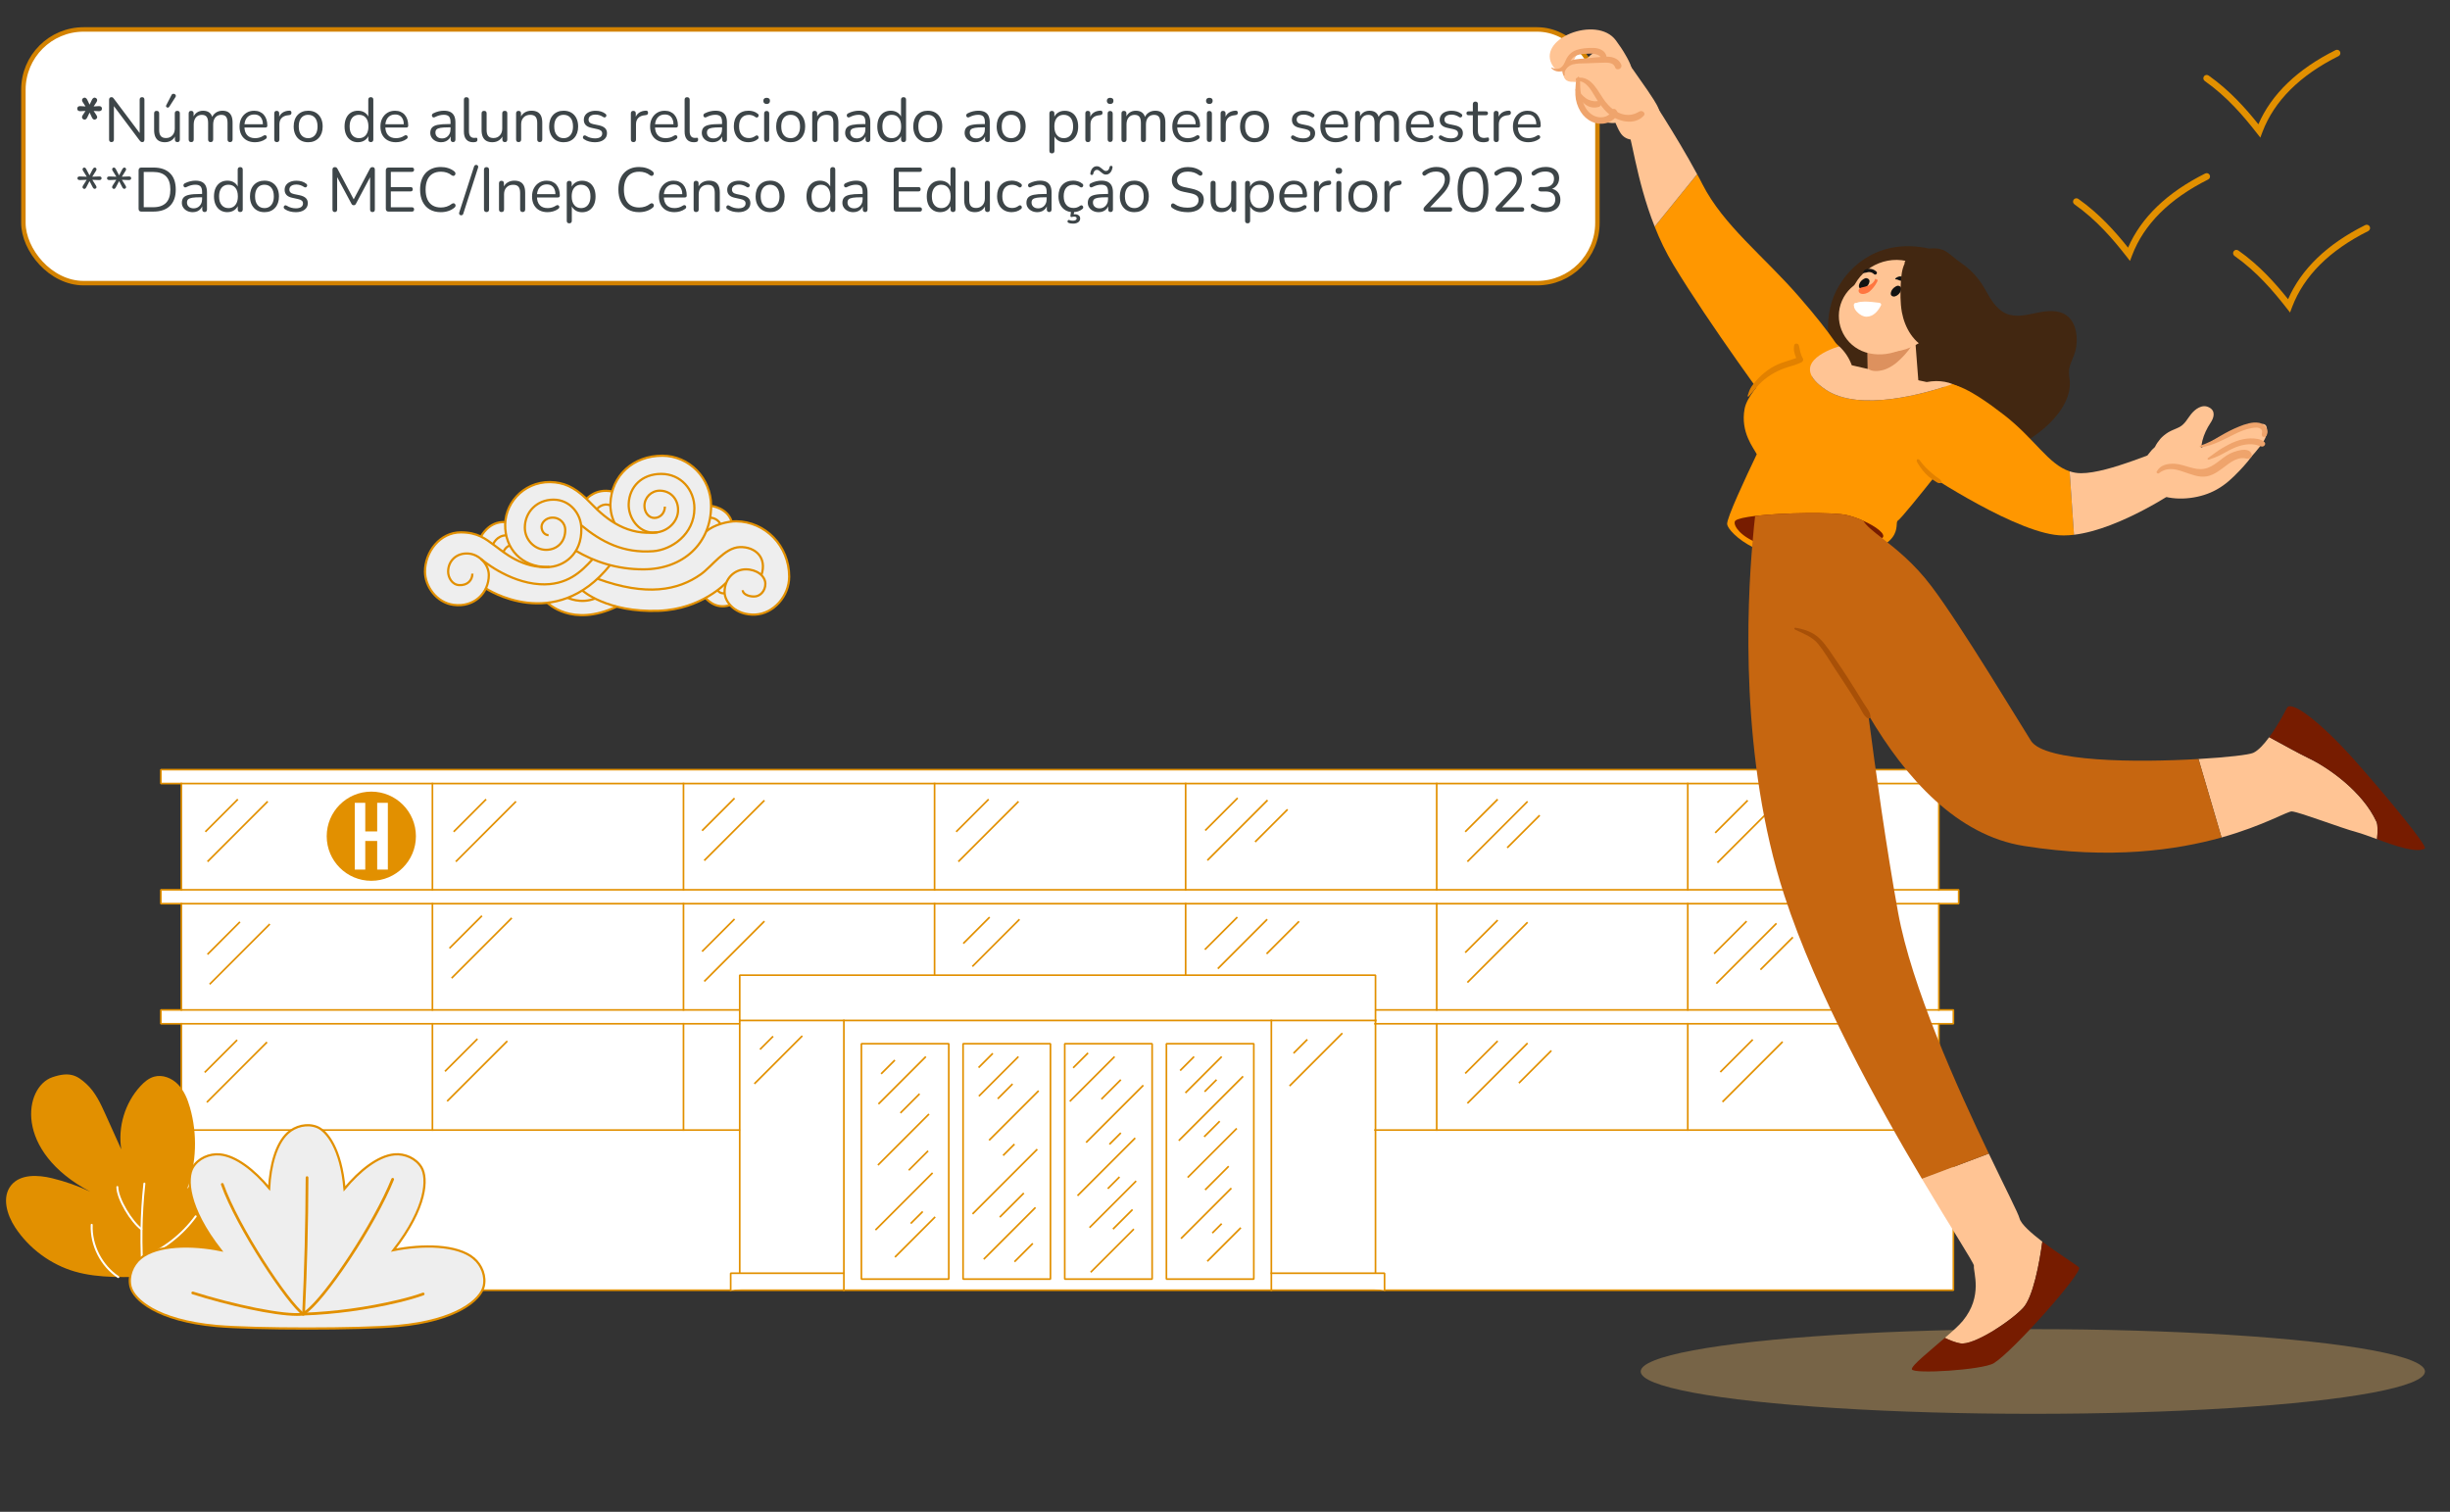 <?xml version="1.0" encoding="UTF-8"?>
<svg xmlns="http://www.w3.org/2000/svg" viewBox="0 0 1097.61 677.35">
  <rect x="0" y="0" width="1097.61" height="677.35" fill="#333333" stroke="none"/>
  <defs>
    <style>
      .cls-1, .cls-2, .cls-3 {
        fill: #fff;
      }

      .cls-1, .cls-4, .cls-5, .cls-6, .cls-7 {
        stroke: #e29000;
      }

      .cls-1, .cls-4, .cls-6 {
        stroke-linecap: square;
        stroke-linejoin: bevel;
        stroke-width: .75px;
      }

      .cls-8 {
        fill: #121212;
      }

      .cls-9 {
        fill: #ffc494;
      }

      .cls-10 {
        opacity: .4;
      }

      .cls-11 {
        fill: #3d4548;
      }

      .cls-4, .cls-12, .cls-7 {
        fill: #eee;
      }

      .cls-13 {
        fill: #dbad63;
      }

      .cls-5, .cls-6 {
        fill: none;
      }

      .cls-5, .cls-7, .cls-3 {
        stroke-miterlimit: 10;
      }

      .cls-14 {
        fill: #efa46c;
      }

      .cls-15 {
        fill: #ff9700;
      }

      .cls-16 {
        fill: #e28100;
      }

      .cls-17 {
        fill: #771c00;
      }

      .cls-18 {
        fill: #422711;
      }

      .cls-19 {
        fill: #e29000;
      }

      .cls-3 {
        stroke: #d38200;
        stroke-width: 2px;
      }

      .cls-20 {
        fill: #a85007;
      }

      .cls-21 {
        fill: #ff7640;
      }

      .cls-22 {
        fill: #dd915e;
      }

      .cls-23 {
        fill: #c66610;
      }
    </style>
  </defs>
  <g id="ARTE">
    <rect class="cls-3" x="10.48" y="13.19" width="705.17" height="113.67" rx="27" ry="27"/>
    <g>
      <path class="cls-11" d="M37.33,53.45c-.34-.21-.53-.47-.59-.78-.06-.32.04-.65.28-1.01l1.79-2.74.5.73-3.28.17c-.43.02-.77-.07-1.04-.27s-.39-.49-.39-.88.13-.66.39-.87c.26-.21.61-.29,1.04-.25l3.28.2-.48.73-1.79-2.77c-.24-.37-.34-.72-.28-1.04.06-.32.25-.57.59-.76.32-.21.63-.23.95-.08s.57.42.76.81l1.29,2.69h-.42l1.29-2.69c.19-.39.44-.66.76-.81s.64-.12.98.08c.34.21.53.47.57.78.05.32-.05.66-.29,1.04l-1.79,2.72-.48-.7,3.28-.2c.43-.04.77.05,1.04.25.26.21.39.49.39.87s-.13.69-.39.88c-.26.2-.61.28-1.04.27l-3.28-.17.48-.73,1.79,2.74c.24.35.34.69.29.99-.05.31-.24.57-.57.77-.35.21-.69.24-.99.1-.31-.14-.56-.41-.74-.8l-1.29-2.72h.42l-1.32,2.72c-.19.39-.43.66-.74.8-.31.14-.63.12-.97-.07Z"/>
      <path class="cls-11" d="M49.96,63.67c-.35,0-.63-.1-.81-.29-.19-.2-.28-.48-.28-.85v-17.81c0-.37.09-.66.28-.87s.43-.31.73-.31.52.05.66.15c.14.1.3.29.49.55l12.21,16.27h-.67v-15.85c0-.36.09-.63.28-.83.19-.2.46-.29.81-.29.34,0,.59.1.77.29.18.2.27.47.27.83v17.89c0,.35-.08.63-.24.83-.16.2-.39.29-.69.29-.28,0-.5-.06-.67-.17-.17-.11-.35-.29-.53-.53l-12.18-16.27h.64v15.82c0,.37-.09.66-.28.85-.19.2-.45.29-.78.29Z"/>
      <path class="cls-11" d="M73.95,63.73c-1.1,0-2.01-.2-2.73-.6-.72-.4-1.26-1-1.62-1.81-.36-.8-.55-1.8-.55-3v-7.5c0-.39.1-.68.29-.87.2-.19.47-.28.83-.28.37,0,.66.09.85.28.2.19.29.48.29.87v7.48c0,1.19.25,2.09.74,2.67.49.59,1.27.88,2.34.88,1.16,0,2.1-.39,2.83-1.18.73-.78,1.09-1.81,1.09-3.08v-6.78c0-.39.1-.68.29-.87.2-.19.48-.28.85-.28.35,0,.63.09.83.28.2.19.29.48.29.87v11.68c0,.78-.36,1.18-1.09,1.18-.35,0-.63-.1-.83-.31-.2-.21-.29-.49-.29-.87v-2.55l.36.39c-.37,1.1-.98,1.94-1.83,2.52-.85.58-1.83.87-2.95.87ZM75.79,47.88c-.13.19-.29.29-.48.32-.19.03-.36,0-.53-.08s-.29-.21-.36-.38c-.08-.17-.06-.36.06-.59l2.35-4.56c.13-.26.3-.43.5-.5.21-.07.42-.09.63-.04.21.05.4.15.55.29s.24.33.27.53c.03.21-.03.42-.18.64l-2.8,4.37Z"/>
      <path class="cls-11" d="M85.65,63.67c-.37,0-.65-.1-.84-.31s-.28-.49-.28-.87v-11.68c0-.37.09-.66.28-.85s.46-.29.81-.29.63.1.83.29c.2.2.29.48.29.85v2.46l-.31-.39c.35-1.04.93-1.85,1.72-2.42.79-.57,1.74-.85,2.84-.85,1.16,0,2.09.28,2.81.83s1.2,1.41,1.44,2.56h-.42c.34-1.04.94-1.87,1.81-2.48.87-.61,1.88-.91,3.04-.91,1.03,0,1.87.2,2.53.59.66.39,1.16.99,1.5,1.78.34.79.5,1.8.5,3.01v7.5c0,.37-.1.66-.29.87s-.48.31-.85.31-.63-.1-.83-.31c-.2-.21-.29-.49-.29-.87v-7.39c0-1.25-.21-2.17-.64-2.76s-1.16-.88-2.18-.88c-1.12,0-2,.39-2.65,1.16-.64.78-.97,1.83-.97,3.15v6.72c0,.37-.1.66-.29.87s-.48.31-.85.31-.63-.1-.83-.31c-.2-.21-.29-.49-.29-.87v-7.39c0-1.25-.22-2.17-.66-2.76s-1.16-.88-2.17-.88c-1.12,0-2,.39-2.65,1.16-.64.78-.97,1.83-.97,3.15v6.72c0,.78-.38,1.18-1.15,1.18Z"/>
      <path class="cls-11" d="M114.28,63.73c-1.44,0-2.67-.28-3.71-.85-1.04-.57-1.84-1.38-2.41-2.42-.57-1.04-.85-2.3-.85-3.75s.28-2.65.84-3.71c.56-1.05,1.33-1.88,2.31-2.48.98-.6,2.11-.9,3.4-.9.92,0,1.74.15,2.46.46.73.31,1.35.75,1.86,1.33.51.58.91,1.28,1.18,2.1s.41,1.75.41,2.77c0,.3-.08.52-.25.66-.17.14-.41.21-.73.21h-9.74v-1.48h9.21l-.45.36c0-1.01-.15-1.86-.45-2.56s-.73-1.24-1.3-1.61c-.57-.37-1.28-.56-2.14-.56-.95,0-1.76.22-2.42.66-.66.44-1.16,1.05-1.5,1.82-.34.78-.5,1.68-.5,2.7v.17c0,1.72.42,3.02,1.25,3.92.83.9,2.01,1.34,3.54,1.34.63,0,1.26-.08,1.89-.25.62-.17,1.24-.45,1.83-.84.26-.17.5-.25.71-.24.21,0,.39.07.52.2.13.12.22.27.27.45.05.18.03.37-.06.57-.08.21-.25.38-.49.53-.62.45-1.34.79-2.18,1.04s-1.67.36-2.49.36Z"/>
      <path class="cls-11" d="M124.01,63.67c-.37,0-.66-.1-.85-.31s-.29-.49-.29-.87v-11.68c0-.37.09-.66.28-.85.19-.2.46-.29.81-.29s.63.1.83.29.29.48.29.85v2.27h-.28c.3-1.1.87-1.95,1.71-2.55.84-.6,1.88-.91,3.11-.95.28-.02.5.04.67.18.17.14.26.38.28.71.02.32-.06.57-.22.76-.17.19-.43.3-.78.34l-.45.06c-1.27.11-2.25.52-2.93,1.22s-1.02,1.66-1.02,2.87v6.78c0,.37-.1.66-.29.87s-.48.31-.85.31Z"/>
      <path class="cls-11" d="M138.06,63.73c-1.33,0-2.47-.29-3.44-.87-.97-.58-1.72-1.39-2.25-2.45-.53-1.05-.8-2.3-.8-3.74,0-1.08.15-2.06.45-2.93.3-.87.74-1.61,1.32-2.23.58-.62,1.26-1.09,2.06-1.41.79-.33,1.68-.49,2.67-.49,1.33,0,2.47.29,3.44.87.97.58,1.72,1.4,2.25,2.45s.8,2.3.8,3.74c0,1.08-.15,2.05-.45,2.91-.3.86-.74,1.6-1.32,2.23-.58.63-1.27,1.1-2.06,1.43-.79.33-1.68.49-2.67.49ZM138.06,61.91c.84,0,1.58-.21,2.21-.62.63-.41,1.12-1.01,1.47-1.79.35-.78.52-1.73.52-2.83,0-1.7-.38-3-1.13-3.89-.76-.9-1.78-1.34-3.07-1.34-.86,0-1.6.2-2.23.6-.63.4-1.11.99-1.46,1.76-.35.77-.52,1.73-.52,2.87,0,1.68.38,2.97,1.15,3.88.76.91,1.78,1.36,3.05,1.36Z"/>
      <path class="cls-11" d="M160.38,63.73c-1.21,0-2.27-.29-3.18-.87-.91-.58-1.61-1.39-2.1-2.45-.5-1.05-.74-2.3-.74-3.74s.25-2.71.74-3.77c.49-1.05,1.19-1.87,2.1-2.44s1.96-.85,3.18-.85,2.29.31,3.16.92c.88.62,1.46,1.45,1.76,2.49h-.31v-8.34c0-.37.1-.66.29-.85.2-.2.48-.29.85-.29.35,0,.63.1.83.29.2.2.29.48.29.85v17.81c0,.37-.09.66-.28.87s-.47.31-.84.31-.63-.1-.83-.31c-.2-.21-.29-.49-.29-.87v-2.66l.31.39c-.3,1.06-.89,1.91-1.78,2.55s-1.95.95-3.18.95ZM160.85,61.91c.84,0,1.58-.21,2.21-.62.63-.41,1.12-1.01,1.47-1.79.35-.78.52-1.73.52-2.83,0-1.7-.38-3-1.13-3.89-.76-.9-1.78-1.34-3.07-1.34-.86,0-1.6.2-2.23.6-.63.4-1.11.99-1.46,1.76-.35.77-.52,1.73-.52,2.87,0,1.68.38,2.97,1.15,3.88.76.91,1.78,1.36,3.05,1.36Z"/>
      <path class="cls-11" d="M177.4,63.73c-1.44,0-2.67-.28-3.71-.85-1.04-.57-1.84-1.38-2.41-2.42-.57-1.04-.85-2.3-.85-3.75s.28-2.65.84-3.71c.56-1.05,1.33-1.88,2.31-2.48.98-.6,2.11-.9,3.4-.9.91,0,1.74.15,2.46.46.73.31,1.35.75,1.86,1.33.51.58.91,1.28,1.18,2.1s.41,1.75.41,2.77c0,.3-.08.52-.25.66-.17.14-.41.21-.73.21h-9.74v-1.48h9.21l-.45.36c0-1.01-.15-1.86-.45-2.56-.3-.7-.73-1.24-1.3-1.61-.57-.37-1.28-.56-2.14-.56-.95,0-1.76.22-2.42.66-.66.44-1.16,1.05-1.5,1.82-.34.78-.5,1.68-.5,2.7v.17c0,1.72.42,3.02,1.25,3.92.83.9,2.01,1.34,3.54,1.34.63,0,1.26-.08,1.89-.25.63-.17,1.24-.45,1.83-.84.26-.17.5-.25.71-.24.21,0,.39.07.52.2.13.12.22.27.27.45.05.18.03.37-.06.57-.08.21-.25.38-.49.53-.62.45-1.34.79-2.18,1.04s-1.67.36-2.49.36Z"/>
      <path class="cls-11" d="M197.67,63.73c-.93,0-1.77-.18-2.51-.55s-1.32-.86-1.75-1.5c-.43-.63-.64-1.34-.64-2.13,0-1.01.26-1.8.77-2.38s1.36-.99,2.55-1.23c1.19-.24,2.8-.36,4.86-.36h1.26v1.48h-1.23c-1.51,0-2.7.07-3.57.21-.87.14-1.47.38-1.82.71s-.52.81-.52,1.43c0,.77.27,1.39.8,1.88.53.49,1.25.73,2.17.73.75,0,1.4-.18,1.97-.53s1.02-.84,1.34-1.46c.33-.62.49-1.33.49-2.13v-3.19c0-1.16-.23-1.99-.7-2.51-.47-.51-1.23-.77-2.3-.77-.65,0-1.31.08-1.96.25s-1.34.44-2.07.81c-.26.13-.49.17-.67.12-.19-.05-.34-.14-.45-.29-.11-.15-.18-.32-.2-.52s.02-.39.13-.57c.1-.19.27-.34.49-.45.82-.41,1.63-.71,2.44-.9s1.57-.28,2.3-.28c1.18,0,2.15.19,2.91.57s1.33.96,1.71,1.74.56,1.77.56,2.98v7.59c0,.37-.09.66-.27.87s-.43.31-.77.31c-.36,0-.63-.1-.81-.31s-.28-.49-.28-.87v-2.18h.25c-.15.71-.43,1.32-.85,1.82s-.94.9-1.55,1.18-1.31.42-2.07.42Z"/>
      <path class="cls-11" d="M211.97,63.73c-1.34,0-2.37-.41-3.08-1.23-.71-.82-1.06-2-1.06-3.53v-14.28c0-.37.09-.66.28-.85.19-.2.47-.29.84-.29s.63.1.84.29c.21.2.31.48.31.85v14.11c0,1.01.2,1.76.6,2.25.4.5.99.74,1.78.74.17,0,.32,0,.45-.03.13-.02.26-.03.39-.03.21-.02.35.03.43.14s.13.34.13.67-.07.59-.22.76-.39.28-.73.34c-.15.02-.31.04-.48.06s-.33.03-.48.03Z"/>
      <path class="cls-11" d="M220.65,63.73c-1.1,0-2.01-.2-2.73-.6-.72-.4-1.26-1-1.62-1.81-.36-.8-.55-1.8-.55-3v-7.5c0-.39.1-.68.29-.87.2-.19.47-.28.83-.28.37,0,.66.09.85.28.2.19.29.48.29.87v7.48c0,1.19.25,2.09.74,2.67.49.59,1.27.88,2.34.88,1.16,0,2.1-.39,2.83-1.18.73-.78,1.09-1.81,1.09-3.08v-6.78c0-.39.1-.68.29-.87.2-.19.48-.28.85-.28.35,0,.63.09.83.28.2.19.29.48.29.87v11.68c0,.78-.36,1.18-1.09,1.18-.35,0-.63-.1-.83-.31-.2-.21-.29-.49-.29-.87v-2.55l.36.39c-.37,1.1-.98,1.94-1.83,2.52-.85.58-1.83.87-2.95.87Z"/>
      <path class="cls-11" d="M232.33,63.67c-.37,0-.65-.1-.84-.31s-.28-.49-.28-.87v-11.68c0-.37.09-.66.28-.85s.46-.29.81-.29.63.1.83.29c.2.2.29.48.29.85v2.41l-.31-.34c.39-1.08,1.03-1.9,1.92-2.45s1.91-.83,3.07-.83c1.08,0,1.98.2,2.7.59.72.39,1.26.99,1.61,1.78.35.79.53,1.8.53,3.01v7.5c0,.37-.1.66-.29.87s-.47.31-.83.31c-.37,0-.66-.1-.85-.31-.2-.21-.29-.49-.29-.87v-7.36c0-1.27-.25-2.2-.74-2.79-.5-.59-1.28-.88-2.37-.88-1.25,0-2.25.39-2.98,1.16-.74.78-1.11,1.81-1.11,3.09v6.78c0,.78-.38,1.18-1.15,1.18Z"/>
      <path class="cls-11" d="M252.51,63.73c-1.33,0-2.47-.29-3.44-.87-.97-.58-1.72-1.39-2.25-2.45s-.8-2.3-.8-3.74c0-1.08.15-2.06.45-2.93.3-.87.74-1.61,1.32-2.23.58-.62,1.26-1.09,2.06-1.41.79-.33,1.68-.49,2.67-.49,1.33,0,2.47.29,3.44.87.97.58,1.72,1.4,2.25,2.45.53,1.05.8,2.3.8,3.74,0,1.08-.15,2.05-.45,2.91-.3.86-.74,1.6-1.32,2.23-.58.63-1.26,1.1-2.06,1.43-.79.33-1.69.49-2.67.49ZM252.51,61.91c.84,0,1.58-.21,2.21-.62.63-.41,1.12-1.01,1.47-1.79.34-.78.52-1.73.52-2.83,0-1.7-.38-3-1.13-3.89-.76-.9-1.78-1.34-3.07-1.34-.86,0-1.6.2-2.23.6-.62.4-1.11.99-1.46,1.76s-.52,1.73-.52,2.87c0,1.68.38,2.97,1.15,3.88s1.78,1.36,3.05,1.36Z"/>
      <path class="cls-11" d="M266.52,63.73c-.84,0-1.68-.1-2.53-.31s-1.64-.56-2.37-1.06c-.19-.13-.32-.28-.39-.46-.08-.18-.1-.35-.07-.53.03-.18.1-.33.22-.46.12-.13.27-.21.45-.24.18-.03.38.01.6.12.73.45,1.43.76,2.11.94.68.18,1.36.27,2.03.27,1.06,0,1.87-.2,2.41-.59.54-.39.81-.92.81-1.6,0-.52-.18-.94-.53-1.25s-.92-.55-1.68-.71l-2.55-.56c-1.18-.24-2.05-.66-2.62-1.26-.57-.6-.85-1.37-.85-2.32,0-.84.22-1.56.66-2.17.44-.61,1.06-1.08,1.86-1.41.8-.34,1.74-.5,2.8-.5.82,0,1.6.11,2.34.32s1.4.56,2,1.02c.19.13.31.29.38.46s.07.35.03.53c-.05.18-.14.33-.27.45-.13.12-.29.19-.48.21-.19.02-.38-.04-.59-.17-.56-.37-1.13-.65-1.71-.83-.58-.18-1.15-.27-1.71-.27-1.05,0-1.84.21-2.38.62-.54.41-.81.95-.81,1.62,0,.52.17.95.5,1.29s.86.58,1.57.73l2.55.53c1.21.26,2.12.68,2.73,1.25.61.57.91,1.34.91,2.31,0,1.23-.49,2.21-1.48,2.94-.99.73-2.31,1.09-3.95,1.09Z"/>
      <path class="cls-11" d="M283.77,63.67c-.37,0-.66-.1-.85-.31s-.29-.49-.29-.87v-11.68c0-.37.09-.66.28-.85.19-.2.46-.29.81-.29s.63.1.83.29.29.48.29.85v2.27h-.28c.3-1.1.87-1.95,1.71-2.55.84-.6,1.88-.91,3.11-.95.28-.02.5.04.67.18.17.14.26.38.28.71.02.32-.06.57-.22.76-.17.19-.43.3-.78.34l-.45.06c-1.27.11-2.25.52-2.93,1.22s-1.02,1.66-1.02,2.87v6.78c0,.37-.1.66-.29.87s-.48.31-.85.31Z"/>
      <path class="cls-11" d="M298.22,63.73c-1.44,0-2.67-.28-3.71-.85-1.04-.57-1.84-1.38-2.41-2.42-.57-1.04-.85-2.3-.85-3.75s.28-2.65.84-3.71c.56-1.05,1.33-1.88,2.31-2.48.98-.6,2.11-.9,3.4-.9.92,0,1.74.15,2.46.46.73.31,1.35.75,1.86,1.33.51.58.91,1.28,1.18,2.1s.41,1.75.41,2.77c0,.3-.08.52-.25.66-.17.14-.41.21-.73.21h-9.74v-1.48h9.21l-.45.36c0-1.01-.15-1.86-.45-2.56s-.73-1.24-1.3-1.61c-.57-.37-1.28-.56-2.14-.56-.95,0-1.76.22-2.42.66-.66.44-1.16,1.05-1.5,1.82-.34.78-.5,1.68-.5,2.7v.17c0,1.72.42,3.02,1.25,3.92.83.9,2.01,1.34,3.54,1.34.63,0,1.26-.08,1.89-.25.62-.17,1.24-.45,1.83-.84.26-.17.5-.25.71-.24.21,0,.39.07.52.2.13.12.22.27.27.45.05.18.03.37-.06.57-.08.21-.25.38-.49.53-.62.45-1.34.79-2.18,1.04s-1.67.36-2.49.36Z"/>
      <path class="cls-11" d="M310.85,63.73c-1.34,0-2.37-.41-3.08-1.23-.71-.82-1.06-2-1.06-3.53v-14.28c0-.37.09-.66.28-.85.19-.2.47-.29.84-.29.35,0,.63.1.84.29.21.2.31.48.31.85v14.11c0,1.01.2,1.76.6,2.25.4.5.99.74,1.78.74.17,0,.32,0,.45-.03s.26-.03.39-.03c.21-.02.35.03.43.14s.13.34.13.67-.08.59-.22.76c-.15.17-.39.28-.73.34-.15.02-.31.04-.48.06s-.33.03-.48.03Z"/>
      <path class="cls-11" d="M319.31,63.73c-.93,0-1.77-.18-2.51-.55s-1.32-.86-1.75-1.5c-.43-.63-.64-1.34-.64-2.13,0-1.01.26-1.8.77-2.38.51-.58,1.36-.99,2.55-1.23,1.18-.24,2.8-.36,4.86-.36h1.26v1.48h-1.23c-1.51,0-2.7.07-3.57.21-.87.14-1.47.38-1.82.71-.35.34-.52.81-.52,1.43,0,.77.27,1.39.8,1.88.53.49,1.26.73,2.17.73.75,0,1.4-.18,1.97-.53.57-.35,1.02-.84,1.34-1.46.33-.62.49-1.33.49-2.13v-3.19c0-1.16-.23-1.99-.7-2.51-.47-.51-1.23-.77-2.3-.77-.65,0-1.31.08-1.96.25s-1.34.44-2.07.81c-.26.13-.49.17-.67.12-.19-.05-.34-.14-.45-.29-.11-.15-.18-.32-.2-.52-.02-.2.02-.39.13-.57.1-.19.27-.34.49-.45.82-.41,1.63-.71,2.44-.9.8-.19,1.57-.28,2.3-.28,1.18,0,2.15.19,2.91.57.76.38,1.33.96,1.71,1.74.37.77.56,1.77.56,2.98v7.59c0,.37-.09.66-.27.87-.18.21-.43.31-.77.31-.35,0-.62-.1-.81-.31s-.28-.49-.28-.87v-2.18h.25c-.15.71-.43,1.32-.85,1.82s-.94.9-1.55,1.18c-.62.28-1.31.42-2.07.42Z"/>
      <path class="cls-11" d="M335.37,63.73c-1.36,0-2.54-.3-3.53-.9-.99-.6-1.75-1.43-2.28-2.51-.53-1.07-.8-2.32-.8-3.74,0-1.08.15-2.05.45-2.91s.74-1.59,1.32-2.2c.58-.61,1.27-1.07,2.09-1.39.81-.32,1.73-.48,2.76-.48.67,0,1.37.1,2.1.31.73.21,1.39.56,1.99,1.06.19.13.31.29.36.48s.06.37,0,.55-.15.33-.28.45c-.13.12-.29.19-.49.21-.2.02-.4-.05-.6-.2-.49-.37-.98-.63-1.48-.78-.5-.15-.99-.22-1.46-.22-.73,0-1.36.12-1.9.35-.54.23-1,.57-1.37.99-.37.43-.66.96-.85,1.6-.2.63-.29,1.37-.29,2.21,0,1.62.38,2.91,1.15,3.85s1.86,1.41,3.28,1.41c.47,0,.95-.08,1.44-.22s.99-.41,1.5-.78c.21-.15.4-.21.59-.2s.35.09.48.21c.13.12.22.28.27.46s.04.37-.01.55c-.06.18-.18.33-.36.46-.6.49-1.25.84-1.96,1.05-.71.21-1.4.32-2.07.32Z"/>
      <path class="cls-11" d="M343.46,46.59c-.47,0-.83-.13-1.09-.38-.26-.25-.39-.59-.39-1.02s.13-.79.39-1.02c.26-.23.62-.35,1.09-.35s.85.12,1.11.35.38.57.38,1.02-.13.77-.38,1.02-.62.38-1.11.38ZM343.46,63.61c-.37,0-.65-.11-.84-.32-.19-.21-.28-.52-.28-.91v-11.45c0-.39.09-.69.28-.9.19-.21.47-.31.84-.31s.63.1.84.31c.21.21.31.5.31.9v11.45c0,.39-.1.7-.29.91-.2.21-.48.32-.85.32Z"/>
      <path class="cls-11" d="M354.22,63.73c-1.33,0-2.47-.29-3.44-.87-.97-.58-1.72-1.39-2.25-2.45-.53-1.05-.8-2.3-.8-3.74,0-1.08.15-2.06.45-2.93.3-.87.74-1.61,1.32-2.23.58-.62,1.26-1.09,2.06-1.41.79-.33,1.68-.49,2.67-.49,1.33,0,2.47.29,3.44.87.97.58,1.72,1.4,2.25,2.45s.8,2.3.8,3.74c0,1.08-.15,2.05-.45,2.91-.3.86-.74,1.6-1.32,2.23-.58.63-1.27,1.1-2.06,1.43-.79.33-1.68.49-2.67.49ZM354.22,61.91c.84,0,1.58-.21,2.21-.62.63-.41,1.12-1.01,1.47-1.79.35-.78.52-1.73.52-2.83,0-1.7-.38-3-1.13-3.89-.76-.9-1.78-1.34-3.07-1.34-.86,0-1.6.2-2.23.6-.63.4-1.11.99-1.46,1.76-.35.77-.52,1.73-.52,2.87,0,1.68.38,2.97,1.15,3.88.76.91,1.78,1.36,3.05,1.36Z"/>
      <path class="cls-11" d="M365,63.67c-.37,0-.65-.1-.84-.31-.19-.21-.28-.49-.28-.87v-11.68c0-.37.09-.66.28-.85.19-.2.46-.29.81-.29s.63.1.83.29.29.48.29.85v2.41l-.31-.34c.39-1.08,1.03-1.9,1.92-2.45.89-.55,1.91-.83,3.07-.83,1.08,0,1.98.2,2.7.59.72.39,1.25.99,1.61,1.78.35.79.53,1.8.53,3.01v7.5c0,.37-.1.66-.29.87-.2.21-.47.31-.83.31-.37,0-.66-.1-.85-.31s-.29-.49-.29-.87v-7.36c0-1.27-.25-2.2-.74-2.79-.5-.59-1.28-.88-2.37-.88-1.25,0-2.24.39-2.98,1.16-.74.78-1.11,1.81-1.11,3.09v6.78c0,.78-.38,1.18-1.15,1.18Z"/>
      <path class="cls-11" d="M383.53,63.73c-.93,0-1.77-.18-2.51-.55s-1.32-.86-1.75-1.5c-.43-.63-.64-1.34-.64-2.13,0-1.01.26-1.8.77-2.38s1.36-.99,2.55-1.23c1.19-.24,2.8-.36,4.86-.36h1.26v1.48h-1.23c-1.51,0-2.7.07-3.57.21-.87.14-1.47.38-1.82.71s-.52.81-.52,1.43c0,.77.27,1.39.8,1.88.53.49,1.25.73,2.17.73.75,0,1.4-.18,1.97-.53s1.02-.84,1.34-1.46c.33-.62.49-1.33.49-2.13v-3.19c0-1.16-.23-1.99-.7-2.51-.47-.51-1.23-.77-2.3-.77-.65,0-1.31.08-1.96.25s-1.34.44-2.07.81c-.26.13-.49.17-.67.12-.19-.05-.34-.14-.45-.29-.11-.15-.18-.32-.2-.52s.02-.39.13-.57c.1-.19.27-.34.49-.45.82-.41,1.63-.71,2.44-.9s1.57-.28,2.3-.28c1.18,0,2.15.19,2.91.57s1.33.96,1.71,1.74.56,1.77.56,2.98v7.59c0,.37-.09.66-.27.87s-.43.31-.77.31c-.36,0-.63-.1-.81-.31s-.28-.49-.28-.87v-2.18h.25c-.15.71-.43,1.32-.85,1.82s-.94.9-1.55,1.18-1.31.42-2.07.42Z"/>
      <path class="cls-11" d="M399.05,63.73c-1.21,0-2.27-.29-3.18-.87-.91-.58-1.61-1.39-2.1-2.45-.49-1.05-.74-2.3-.74-3.74s.25-2.71.74-3.77c.5-1.05,1.2-1.87,2.1-2.44s1.96-.85,3.18-.85,2.29.31,3.16.92c.88.62,1.46,1.45,1.76,2.49h-.31v-8.34c0-.37.1-.66.29-.85.2-.2.48-.29.85-.29.35,0,.63.1.83.29.2.2.29.48.29.85v17.81c0,.37-.09.66-.28.87-.19.21-.47.31-.84.31s-.63-.1-.83-.31c-.2-.21-.29-.49-.29-.87v-2.66l.31.39c-.3,1.06-.89,1.91-1.78,2.55s-1.95.95-3.18.95ZM399.52,61.91c.84,0,1.58-.21,2.21-.62.63-.41,1.12-1.01,1.47-1.79.34-.78.52-1.73.52-2.83,0-1.7-.38-3-1.13-3.89-.76-.9-1.78-1.34-3.07-1.34-.86,0-1.6.2-2.23.6-.62.4-1.11.99-1.46,1.76s-.52,1.73-.52,2.87c0,1.68.38,2.97,1.15,3.88s1.78,1.36,3.05,1.36Z"/>
      <path class="cls-11" d="M415.64,63.73c-1.33,0-2.47-.29-3.44-.87-.97-.58-1.72-1.39-2.25-2.45-.53-1.05-.8-2.3-.8-3.74,0-1.08.15-2.06.45-2.93.3-.87.74-1.61,1.32-2.23.58-.62,1.26-1.09,2.06-1.41.79-.33,1.68-.49,2.67-.49,1.33,0,2.47.29,3.44.87.97.58,1.72,1.4,2.25,2.45s.8,2.3.8,3.74c0,1.08-.15,2.05-.45,2.91-.3.86-.74,1.6-1.32,2.23-.58.63-1.27,1.1-2.06,1.43-.79.33-1.68.49-2.67.49ZM415.64,61.91c.84,0,1.58-.21,2.21-.62.63-.41,1.12-1.01,1.47-1.79.35-.78.52-1.73.52-2.83,0-1.7-.38-3-1.13-3.89-.76-.9-1.78-1.34-3.07-1.34-.86,0-1.6.2-2.23.6-.63.4-1.11.99-1.46,1.76-.35.77-.52,1.73-.52,2.87,0,1.68.38,2.97,1.15,3.88.76.91,1.78,1.36,3.05,1.36Z"/>
      <path class="cls-11" d="M437.06,63.73c-.93,0-1.77-.18-2.51-.55s-1.32-.86-1.75-1.5c-.43-.63-.64-1.34-.64-2.13,0-1.01.26-1.8.77-2.38.51-.58,1.36-.99,2.55-1.23,1.18-.24,2.8-.36,4.86-.36h1.26v1.48h-1.23c-1.51,0-2.7.07-3.57.21-.87.14-1.47.38-1.82.71-.35.34-.52.81-.52,1.43,0,.77.27,1.39.8,1.88.53.49,1.26.73,2.17.73.75,0,1.4-.18,1.97-.53.57-.35,1.02-.84,1.34-1.46.33-.62.49-1.33.49-2.13v-3.19c0-1.16-.23-1.99-.7-2.51-.47-.51-1.23-.77-2.3-.77-.65,0-1.31.08-1.96.25s-1.34.44-2.07.81c-.26.13-.49.17-.67.12-.19-.05-.34-.14-.45-.29-.11-.15-.18-.32-.2-.52-.02-.2.02-.39.13-.57.1-.19.27-.34.49-.45.82-.41,1.63-.71,2.44-.9.8-.19,1.57-.28,2.3-.28,1.18,0,2.15.19,2.91.57.76.38,1.33.96,1.71,1.74.37.77.56,1.77.56,2.98v7.59c0,.37-.09.66-.27.87-.18.21-.43.31-.77.31-.35,0-.62-.1-.81-.31s-.28-.49-.28-.87v-2.18h.25c-.15.71-.43,1.32-.85,1.82s-.94.9-1.55,1.18c-.62.28-1.31.42-2.07.42Z"/>
      <path class="cls-11" d="M453,63.73c-1.33,0-2.47-.29-3.44-.87-.97-.58-1.72-1.39-2.25-2.45s-.8-2.3-.8-3.74c0-1.08.15-2.06.45-2.93.3-.87.74-1.61,1.32-2.23.58-.62,1.26-1.09,2.06-1.41.79-.33,1.68-.49,2.67-.49,1.33,0,2.47.29,3.44.87.97.58,1.72,1.4,2.25,2.45.53,1.05.8,2.3.8,3.74,0,1.08-.15,2.05-.45,2.91-.3.86-.74,1.6-1.32,2.23-.58.63-1.26,1.1-2.06,1.43-.79.33-1.69.49-2.67.49ZM453,61.91c.84,0,1.58-.21,2.21-.62.63-.41,1.12-1.01,1.47-1.79.34-.78.52-1.73.52-2.83,0-1.7-.38-3-1.13-3.89-.76-.9-1.78-1.34-3.07-1.34-.86,0-1.6.2-2.23.6-.62.4-1.11.99-1.46,1.76s-.52,1.73-.52,2.87c0,1.68.38,2.97,1.15,3.88s1.78,1.36,3.05,1.36Z"/>
      <path class="cls-11" d="M471.25,68.71c-.37,0-.65-.1-.84-.29-.19-.2-.28-.48-.28-.85v-16.74c0-.37.09-.66.28-.85.19-.2.46-.29.81-.29.37,0,.66.1.85.29.2.2.29.48.29.85v2.66l-.31-.39c.3-1.06.89-1.91,1.78-2.53.89-.62,1.95-.94,3.18-.94s2.27.29,3.18.85,1.61,1.38,2.1,2.44c.49,1.06.74,2.31.74,3.77s-.25,2.68-.74,3.74c-.5,1.05-1.19,1.87-2.09,2.45-.9.58-1.96.87-3.19.87s-2.29-.31-3.16-.94c-.88-.62-1.47-1.46-1.79-2.51h.34v7.28c0,.37-.1.66-.31.85-.21.2-.49.29-.84.29ZM476.55,61.91c.86,0,1.6-.21,2.23-.62.62-.41,1.11-1.01,1.46-1.79.35-.78.52-1.73.52-2.83,0-1.7-.38-3-1.13-3.89-.76-.9-1.78-1.34-3.07-1.34-.84,0-1.58.2-2.21.6-.63.4-1.12.99-1.47,1.76s-.52,1.73-.52,2.87c0,1.68.38,2.97,1.15,3.88s1.78,1.36,3.05,1.36Z"/>
      <path class="cls-11" d="M487.38,63.67c-.37,0-.66-.1-.85-.31s-.29-.49-.29-.87v-11.68c0-.37.09-.66.28-.85.19-.2.46-.29.81-.29s.63.1.83.29.29.48.29.85v2.27h-.28c.3-1.1.87-1.95,1.71-2.55.84-.6,1.88-.91,3.11-.95.28-.02.5.04.67.18.17.14.26.38.28.71.02.32-.06.57-.22.76-.17.19-.43.3-.78.34l-.45.06c-1.27.11-2.25.52-2.93,1.22s-1.02,1.66-1.02,2.87v6.78c0,.37-.1.66-.29.87s-.48.31-.85.31Z"/>
      <path class="cls-11" d="M497.35,46.59c-.47,0-.83-.13-1.09-.38-.26-.25-.39-.59-.39-1.02s.13-.79.39-1.02c.26-.23.63-.35,1.09-.35s.85.12,1.11.35.38.57.38,1.02-.13.77-.38,1.02-.62.38-1.11.38ZM497.35,63.61c-.37,0-.65-.11-.84-.32-.19-.21-.28-.52-.28-.91v-11.45c0-.39.09-.69.28-.9.19-.21.47-.31.84-.31.35,0,.63.1.84.31.21.21.31.5.31.9v11.45c0,.39-.1.7-.29.91-.2.21-.48.32-.85.32Z"/>
      <path class="cls-11" d="M503.54,63.67c-.37,0-.65-.1-.84-.31s-.28-.49-.28-.87v-11.68c0-.37.09-.66.28-.85s.46-.29.81-.29.63.1.83.29.29.48.29.85v2.46l-.31-.39c.35-1.04.93-1.85,1.72-2.42s1.74-.85,2.84-.85c1.16,0,2.1.28,2.81.83s1.2,1.41,1.44,2.56h-.42c.34-1.04.94-1.87,1.81-2.48.87-.61,1.88-.91,3.04-.91,1.03,0,1.87.2,2.53.59.66.39,1.16.99,1.5,1.78.34.79.5,1.8.5,3.01v7.5c0,.37-.1.66-.29.87-.2.21-.48.31-.85.31s-.63-.1-.83-.31c-.2-.21-.29-.49-.29-.87v-7.39c0-1.25-.21-2.17-.64-2.76-.43-.59-1.16-.88-2.18-.88-1.12,0-2,.39-2.65,1.16-.64.78-.97,1.83-.97,3.15v6.72c0,.37-.1.66-.29.87-.2.21-.48.31-.85.31s-.63-.1-.83-.31c-.2-.21-.29-.49-.29-.87v-7.39c0-1.25-.22-2.17-.66-2.76s-1.16-.88-2.17-.88c-1.12,0-2,.39-2.65,1.16-.64.78-.97,1.83-.97,3.15v6.72c0,.78-.38,1.18-1.15,1.18Z"/>
      <path class="cls-11" d="M532.17,63.73c-1.44,0-2.67-.28-3.71-.85-1.04-.57-1.84-1.38-2.41-2.42-.57-1.04-.85-2.3-.85-3.75s.28-2.65.84-3.71c.56-1.05,1.33-1.88,2.31-2.48.98-.6,2.11-.9,3.4-.9.91,0,1.74.15,2.46.46.73.31,1.35.75,1.86,1.33.51.58.91,1.28,1.18,2.1s.41,1.75.41,2.77c0,.3-.08.52-.25.66-.17.14-.41.21-.73.21h-9.74v-1.48h9.21l-.45.36c0-1.01-.15-1.86-.45-2.56-.3-.7-.73-1.24-1.3-1.61-.57-.37-1.28-.56-2.14-.56-.95,0-1.76.22-2.42.66-.66.44-1.16,1.05-1.5,1.82-.34.78-.5,1.68-.5,2.7v.17c0,1.72.42,3.02,1.25,3.92.83.9,2.01,1.34,3.54,1.34.63,0,1.26-.08,1.89-.25.63-.17,1.24-.45,1.83-.84.26-.17.5-.25.71-.24.21,0,.39.07.52.2.13.12.22.27.27.45.05.18.03.37-.06.57-.08.21-.25.38-.49.53-.62.45-1.34.79-2.18,1.04s-1.67.36-2.49.36Z"/>
      <path class="cls-11" d="M541.79,46.59c-.47,0-.83-.13-1.09-.38-.26-.25-.39-.59-.39-1.02s.13-.79.39-1.02c.26-.23.63-.35,1.09-.35s.85.12,1.11.35.38.57.38,1.02-.13.77-.38,1.02-.62.38-1.11.38ZM541.79,63.61c-.37,0-.65-.11-.84-.32-.19-.21-.28-.52-.28-.91v-11.45c0-.39.09-.69.28-.9.19-.21.47-.31.84-.31.35,0,.63.1.84.31.21.21.31.5.31.9v11.45c0,.39-.1.7-.29.91-.2.21-.48.32-.85.32Z"/>
      <path class="cls-11" d="M547.98,63.67c-.37,0-.66-.1-.85-.31-.2-.21-.29-.49-.29-.87v-11.68c0-.37.09-.66.28-.85s.46-.29.81-.29.63.1.83.29c.2.2.29.48.29.85v2.27h-.28c.3-1.1.87-1.95,1.71-2.55.84-.6,1.88-.91,3.11-.95.28-.02.5.04.67.18.17.14.26.38.28.71.02.32-.06.57-.22.76-.17.19-.43.3-.78.34l-.45.06c-1.27.11-2.25.52-2.93,1.22-.68.7-1.02,1.66-1.02,2.87v6.78c0,.37-.1.66-.29.87-.2.21-.48.31-.85.31Z"/>
      <path class="cls-11" d="M562.03,63.73c-1.33,0-2.47-.29-3.44-.87-.97-.58-1.72-1.39-2.25-2.45s-.8-2.3-.8-3.74c0-1.08.15-2.06.45-2.93.3-.87.74-1.61,1.32-2.23.58-.62,1.26-1.09,2.06-1.41.79-.33,1.68-.49,2.67-.49,1.33,0,2.47.29,3.44.87.97.58,1.72,1.4,2.25,2.45.53,1.05.8,2.3.8,3.74,0,1.08-.15,2.05-.45,2.91-.3.86-.74,1.6-1.32,2.23-.58.63-1.26,1.1-2.06,1.43-.79.33-1.69.49-2.67.49ZM562.03,61.91c.84,0,1.58-.21,2.21-.62.63-.41,1.12-1.01,1.47-1.79.34-.78.52-1.73.52-2.83,0-1.7-.38-3-1.13-3.89-.76-.9-1.78-1.34-3.07-1.34-.86,0-1.6.2-2.23.6-.62.4-1.11.99-1.46,1.76s-.52,1.73-.52,2.87c0,1.68.38,2.97,1.15,3.88s1.78,1.36,3.05,1.36Z"/>
      <path class="cls-11" d="M583.76,63.73c-.84,0-1.68-.1-2.53-.31s-1.64-.56-2.37-1.06c-.19-.13-.32-.28-.39-.46-.08-.18-.1-.35-.07-.53.03-.18.1-.33.22-.46.12-.13.27-.21.45-.24.18-.03.38.01.6.12.73.45,1.43.76,2.11.94.68.18,1.36.27,2.03.27,1.06,0,1.87-.2,2.41-.59.54-.39.81-.92.81-1.6,0-.52-.18-.94-.53-1.25s-.92-.55-1.68-.71l-2.55-.56c-1.18-.24-2.05-.66-2.62-1.26-.57-.6-.85-1.37-.85-2.32,0-.84.22-1.56.66-2.17.44-.61,1.06-1.08,1.86-1.41.8-.34,1.74-.5,2.8-.5.82,0,1.6.11,2.34.32s1.4.56,2,1.02c.19.13.31.29.38.46s.07.35.03.53c-.05.18-.14.33-.27.45-.13.12-.29.19-.48.21-.19.02-.38-.04-.59-.17-.56-.37-1.13-.65-1.71-.83-.58-.18-1.15-.27-1.71-.27-1.05,0-1.84.21-2.38.62-.54.41-.81.95-.81,1.62,0,.52.17.95.5,1.29s.86.58,1.57.73l2.55.53c1.21.26,2.12.68,2.73,1.25.61.57.91,1.34.91,2.31,0,1.23-.49,2.21-1.48,2.94-.99.73-2.31,1.09-3.95,1.09Z"/>
      <path class="cls-11" d="M598.49,63.73c-1.44,0-2.67-.28-3.71-.85-1.04-.57-1.84-1.38-2.41-2.42-.57-1.04-.85-2.3-.85-3.75s.28-2.65.84-3.71c.56-1.05,1.33-1.88,2.31-2.48.98-.6,2.11-.9,3.4-.9.92,0,1.74.15,2.46.46.73.31,1.35.75,1.86,1.33.51.58.91,1.28,1.18,2.1s.41,1.75.41,2.77c0,.3-.08.52-.25.66-.17.14-.41.21-.73.21h-9.74v-1.48h9.21l-.45.36c0-1.01-.15-1.86-.45-2.56s-.73-1.24-1.3-1.61c-.57-.37-1.28-.56-2.14-.56-.95,0-1.76.22-2.42.66-.66.44-1.16,1.05-1.5,1.82-.34.78-.5,1.68-.5,2.7v.17c0,1.72.42,3.02,1.25,3.92.83.9,2.01,1.34,3.54,1.34.63,0,1.26-.08,1.89-.25.62-.17,1.24-.45,1.83-.84.26-.17.5-.25.71-.24.21,0,.39.07.52.2.13.12.22.27.27.45.05.18.03.37-.06.57-.08.21-.25.38-.49.53-.62.45-1.34.79-2.18,1.04s-1.67.36-2.49.36Z"/>
      <path class="cls-11" d="M608.22,63.67c-.37,0-.65-.1-.84-.31s-.28-.49-.28-.87v-11.68c0-.37.09-.66.28-.85s.46-.29.81-.29.63.1.83.29c.2.2.29.48.29.85v2.46l-.31-.39c.35-1.04.93-1.85,1.72-2.42.79-.57,1.74-.85,2.84-.85,1.16,0,2.09.28,2.81.83s1.2,1.41,1.44,2.56h-.42c.34-1.04.94-1.87,1.81-2.48.87-.61,1.88-.91,3.04-.91,1.03,0,1.87.2,2.53.59.66.39,1.16.99,1.5,1.78.34.79.5,1.8.5,3.01v7.5c0,.37-.1.66-.29.87s-.48.31-.85.31-.63-.1-.83-.31c-.2-.21-.29-.49-.29-.87v-7.39c0-1.25-.21-2.17-.64-2.76s-1.16-.88-2.18-.88c-1.12,0-2,.39-2.65,1.16-.64.78-.97,1.83-.97,3.15v6.72c0,.37-.1.66-.29.87s-.48.31-.85.31-.63-.1-.83-.31c-.2-.21-.29-.49-.29-.87v-7.39c0-1.25-.22-2.17-.66-2.76s-1.16-.88-2.17-.88c-1.12,0-2,.39-2.65,1.16-.64.78-.97,1.83-.97,3.15v6.72c0,.78-.38,1.18-1.15,1.18Z"/>
      <path class="cls-11" d="M636.84,63.73c-1.44,0-2.67-.28-3.71-.85-1.04-.57-1.84-1.38-2.41-2.42-.57-1.04-.85-2.3-.85-3.75s.28-2.65.84-3.71c.56-1.05,1.33-1.88,2.31-2.48.98-.6,2.11-.9,3.4-.9.91,0,1.74.15,2.46.46.73.31,1.35.75,1.86,1.33.51.58.91,1.28,1.18,2.1s.41,1.75.41,2.77c0,.3-.08.52-.25.66-.17.14-.41.21-.73.21h-9.74v-1.48h9.21l-.45.36c0-1.01-.15-1.86-.45-2.56-.3-.7-.73-1.24-1.3-1.61-.57-.37-1.28-.56-2.14-.56-.95,0-1.76.22-2.42.66-.66.44-1.16,1.05-1.5,1.82-.34.78-.5,1.68-.5,2.7v.17c0,1.72.42,3.02,1.25,3.92.83.9,2.01,1.34,3.54,1.34.63,0,1.26-.08,1.89-.25.63-.17,1.24-.45,1.83-.84.26-.17.5-.25.71-.24.21,0,.39.07.52.2.13.12.22.27.27.45.05.18.03.37-.06.57-.08.21-.25.38-.49.53-.62.45-1.34.79-2.18,1.04s-1.67.36-2.49.36Z"/>
      <path class="cls-11" d="M649.96,63.73c-.84,0-1.69-.1-2.53-.31-.85-.21-1.64-.56-2.37-1.06-.19-.13-.32-.28-.39-.46-.08-.18-.1-.35-.07-.53.03-.18.1-.33.22-.46.12-.13.27-.21.45-.24.18-.03.38.01.6.12.73.45,1.43.76,2.11.94.68.18,1.36.27,2.03.27,1.06,0,1.87-.2,2.41-.59.54-.39.81-.92.81-1.6,0-.52-.18-.94-.53-1.25s-.91-.55-1.68-.71l-2.55-.56c-1.18-.24-2.05-.66-2.62-1.26-.57-.6-.85-1.37-.85-2.32,0-.84.22-1.56.66-2.17.44-.61,1.06-1.08,1.86-1.41s1.74-.5,2.8-.5c.82,0,1.6.11,2.34.32s1.4.56,2,1.02c.19.13.31.29.38.46s.08.35.03.53c-.05.18-.14.33-.27.45-.13.12-.29.19-.48.21-.19.02-.38-.04-.59-.17-.56-.37-1.13-.65-1.71-.83-.58-.18-1.15-.27-1.71-.27-1.04,0-1.84.21-2.38.62s-.81.95-.81,1.62c0,.52.17.95.5,1.29s.86.58,1.57.73l2.55.53c1.21.26,2.12.68,2.73,1.25s.91,1.34.91,2.31c0,1.23-.5,2.21-1.48,2.94-.99.73-2.31,1.09-3.95,1.09Z"/>
      <path class="cls-11" d="M664.65,63.73c-1.06,0-1.96-.19-2.67-.57-.72-.38-1.26-.94-1.61-1.68s-.53-1.64-.53-2.7v-7.14h-1.88c-.32,0-.56-.08-.73-.24-.17-.16-.25-.38-.25-.66s.08-.49.25-.64.41-.22.73-.22h1.88v-3.22c0-.37.1-.66.31-.85.21-.2.49-.29.84-.29s.63.1.83.29.29.48.29.85v3.22h3.53c.32,0,.56.08.73.22s.25.36.25.64-.08.5-.25.66c-.17.16-.41.24-.73.24h-3.53v6.92c0,1.06.22,1.87.67,2.42s1.18.83,2.18.83c.35,0,.66-.04.91-.11s.46-.11.63-.11c.17-.02.31.04.42.17.11.13.17.36.17.67,0,.22-.04.43-.13.62-.08.19-.23.32-.43.39-.22.07-.52.14-.88.21-.36.07-.7.1-.99.1Z"/>
      <path class="cls-11" d="M670.32,63.67c-.37,0-.66-.1-.85-.31-.2-.21-.29-.49-.29-.87v-11.68c0-.37.09-.66.28-.85s.46-.29.81-.29.63.1.83.29c.2.2.29.48.29.85v2.27h-.28c.3-1.1.87-1.95,1.71-2.55.84-.6,1.88-.91,3.11-.95.28-.02.5.04.67.18.17.14.26.38.28.71.02.32-.06.57-.22.76-.17.19-.43.3-.78.34l-.45.06c-1.27.11-2.25.52-2.93,1.22-.68.7-1.02,1.66-1.02,2.87v6.78c0,.37-.1.66-.29.87-.2.21-.48.31-.85.31Z"/>
      <path class="cls-11" d="M684.77,63.73c-1.44,0-2.67-.28-3.71-.85-1.04-.57-1.84-1.38-2.41-2.42-.57-1.04-.85-2.3-.85-3.75s.28-2.65.84-3.71c.56-1.05,1.33-1.88,2.31-2.48.98-.6,2.11-.9,3.4-.9.92,0,1.74.15,2.46.46.73.31,1.35.75,1.86,1.33.51.58.91,1.28,1.18,2.1s.41,1.75.41,2.77c0,.3-.08.52-.25.66-.17.14-.41.21-.73.21h-9.74v-1.48h9.21l-.45.36c0-1.01-.15-1.86-.45-2.56s-.73-1.24-1.3-1.61c-.57-.37-1.28-.56-2.14-.56-.95,0-1.76.22-2.42.66-.66.44-1.16,1.05-1.5,1.82-.34.78-.5,1.68-.5,2.7v.17c0,1.72.42,3.02,1.25,3.92.83.9,2.01,1.34,3.54,1.34.63,0,1.26-.08,1.89-.25.62-.17,1.24-.45,1.83-.84.26-.17.5-.25.71-.24.21,0,.39.07.52.2.13.12.22.27.27.45.05.18.03.37-.06.57-.08.21-.25.38-.49.53-.62.45-1.34.79-2.18,1.04s-1.67.36-2.49.36Z"/>
      <path class="cls-11" d="M37.38,84.51c-.24-.13-.38-.32-.41-.56-.03-.24.04-.5.21-.78l1.96-3.08.31.45-3.67.14c-.34,0-.6-.07-.8-.21-.2-.14-.29-.35-.29-.63,0-.26.1-.46.29-.6.2-.14.46-.2.8-.18l3.67.14-.31.42-1.93-3.11c-.19-.28-.26-.54-.22-.78.04-.24.17-.43.39-.56.22-.13.45-.14.69-.03.23.11.42.32.57.62l1.6,3.08h-.28l1.6-3.08c.17-.3.37-.5.6-.62.23-.11.46-.1.69.03.22.15.35.35.38.59.03.24-.05.5-.24.78l-1.93,3.08-.31-.42,3.67-.14c.34-.02.6.04.8.18.2.14.29.34.29.6,0,.28-.1.49-.29.63-.2.14-.46.21-.8.21l-3.67-.14.31-.45,1.93,3.08c.19.28.27.54.24.77-.03.23-.15.42-.38.55-.24.15-.48.17-.71.06s-.42-.31-.57-.59l-1.6-3.08h.28l-1.62,3.08c-.15.3-.34.5-.56.62-.22.11-.45.09-.67-.06Z"/>
      <path class="cls-11" d="M50.64,84.51c-.24-.13-.38-.32-.41-.56-.03-.24.04-.5.21-.78l1.96-3.08.31.45-3.67.14c-.34,0-.6-.07-.8-.21-.2-.14-.29-.35-.29-.63,0-.26.1-.46.29-.6.2-.14.46-.2.8-.18l3.67.14-.31.42-1.93-3.11c-.19-.28-.26-.54-.22-.78.04-.24.17-.43.39-.56.22-.13.45-.14.69-.03.23.11.42.32.57.62l1.6,3.08h-.28l1.6-3.08c.17-.3.37-.5.6-.62.23-.11.46-.1.69.03.22.15.35.35.38.59.03.24-.05.5-.24.78l-1.93,3.08-.31-.42,3.67-.14c.34-.02.6.04.8.18.2.14.29.34.29.6,0,.28-.1.49-.29.63-.2.14-.46.21-.8.21l-3.67-.14.31-.45,1.93,3.08c.19.28.27.54.24.77-.03.23-.15.42-.38.55-.24.15-.48.17-.71.06s-.42-.31-.57-.59l-1.6-3.08h.28l-1.62,3.08c-.15.3-.34.5-.56.62-.22.11-.45.09-.67-.06Z"/>
      <path class="cls-11" d="M63.35,94.81c-.41,0-.72-.11-.94-.32-.21-.21-.32-.53-.32-.94v-17.22c0-.41.11-.72.32-.94.21-.21.53-.32.94-.32h5.4c3.19,0,5.66.84,7.39,2.52,1.74,1.68,2.6,4.13,2.6,7.34,0,1.61-.22,3.02-.66,4.24-.44,1.22-1.09,2.25-1.95,3.09-.86.84-1.9,1.48-3.14,1.9-1.23.43-2.65.64-4.26.64h-5.4ZM64.39,92.85h4.2c1.31,0,2.44-.17,3.4-.5.96-.34,1.76-.83,2.41-1.48.64-.65,1.12-1.48,1.44-2.48.32-1,.48-2.15.48-3.46,0-2.63-.64-4.61-1.93-5.92-1.29-1.32-3.22-1.97-5.8-1.97h-4.2v15.82Z"/>
      <path class="cls-11" d="M86.37,95.06c-.93,0-1.77-.18-2.51-.55s-1.32-.86-1.75-1.5c-.43-.63-.64-1.34-.64-2.13,0-1.01.26-1.8.77-2.38.51-.58,1.36-.99,2.55-1.23,1.18-.24,2.8-.36,4.86-.36h1.26v1.48h-1.23c-1.51,0-2.7.07-3.57.21s-1.47.38-1.82.71c-.35.34-.52.81-.52,1.43,0,.77.27,1.39.8,1.88.53.49,1.26.73,2.17.73.75,0,1.4-.18,1.97-.53.57-.35,1.02-.84,1.34-1.46.33-.62.49-1.33.49-2.13v-3.19c0-1.16-.23-1.99-.7-2.51-.47-.51-1.23-.77-2.3-.77-.65,0-1.31.08-1.96.25s-1.34.44-2.07.81c-.26.13-.49.17-.67.13-.19-.05-.34-.14-.45-.29-.11-.15-.18-.32-.2-.52-.02-.2.02-.39.13-.57.1-.19.27-.34.49-.45.82-.41,1.63-.71,2.44-.9.8-.19,1.57-.28,2.3-.28,1.18,0,2.15.19,2.91.57.76.38,1.33.96,1.71,1.74.37.78.56,1.77.56,2.98v7.59c0,.37-.09.66-.27.87-.18.21-.43.31-.77.31-.35,0-.62-.1-.81-.31s-.28-.49-.28-.87v-2.18h.25c-.15.71-.43,1.32-.85,1.82s-.94.9-1.55,1.18c-.62.28-1.31.42-2.07.42Z"/>
      <path class="cls-11" d="M101.88,95.06c-1.21,0-2.27-.29-3.18-.87-.91-.58-1.61-1.4-2.1-2.45-.49-1.05-.74-2.3-.74-3.74s.25-2.71.74-3.77c.5-1.05,1.2-1.87,2.1-2.44s1.96-.85,3.18-.85,2.29.31,3.16.92c.88.62,1.46,1.45,1.76,2.49h-.31v-8.34c0-.37.1-.66.29-.85.2-.2.48-.29.85-.29.35,0,.63.1.83.29s.29.48.29.85v17.81c0,.37-.09.66-.28.87-.19.21-.47.31-.84.31s-.63-.1-.83-.31c-.2-.21-.29-.49-.29-.87v-2.66l.31.39c-.3,1.06-.89,1.91-1.78,2.55s-1.95.95-3.18.95ZM102.36,93.24c.84,0,1.58-.21,2.21-.62.63-.41,1.12-1.01,1.47-1.79.34-.78.52-1.73.52-2.83,0-1.7-.38-3-1.13-3.89s-1.78-1.34-3.07-1.34c-.86,0-1.6.2-2.23.6s-1.11.99-1.46,1.76c-.35.77-.52,1.73-.52,2.87,0,1.68.38,2.97,1.15,3.88.77.91,1.78,1.36,3.05,1.36Z"/>
      <path class="cls-11" d="M118.48,95.06c-1.33,0-2.47-.29-3.44-.87-.97-.58-1.72-1.4-2.25-2.45s-.8-2.3-.8-3.74c0-1.08.15-2.06.45-2.93.3-.87.74-1.61,1.32-2.23.58-.62,1.26-1.09,2.06-1.41.79-.33,1.68-.49,2.67-.49,1.33,0,2.47.29,3.44.87.97.58,1.72,1.4,2.25,2.45.53,1.05.8,2.3.8,3.74,0,1.08-.15,2.05-.45,2.91-.3.86-.74,1.6-1.32,2.23-.58.62-1.26,1.1-2.06,1.43-.79.33-1.69.49-2.67.49ZM118.48,93.24c.84,0,1.58-.21,2.21-.62.63-.41,1.12-1.01,1.47-1.79.34-.78.52-1.73.52-2.83,0-1.7-.38-3-1.13-3.89s-1.78-1.34-3.07-1.34c-.86,0-1.6.2-2.23.6s-1.11.99-1.46,1.76c-.35.77-.52,1.73-.52,2.87,0,1.68.38,2.97,1.15,3.88.77.91,1.78,1.36,3.05,1.36Z"/>
      <path class="cls-11" d="M132.48,95.06c-.84,0-1.68-.1-2.53-.31s-1.64-.56-2.37-1.06c-.19-.13-.32-.28-.39-.46-.08-.18-.1-.35-.07-.53.03-.18.1-.33.22-.46.12-.13.27-.21.45-.24.18-.03.38.01.6.13.73.45,1.43.76,2.11.94.68.18,1.36.27,2.03.27,1.06,0,1.87-.2,2.41-.59s.81-.92.81-1.6c0-.52-.18-.94-.53-1.25-.35-.31-.92-.55-1.68-.71l-2.55-.56c-1.18-.24-2.05-.66-2.62-1.26-.57-.6-.85-1.37-.85-2.32,0-.84.22-1.56.66-2.17s1.06-1.08,1.86-1.41c.8-.34,1.74-.5,2.8-.5.82,0,1.6.11,2.34.32s1.4.56,2,1.02c.19.13.31.29.38.46.07.18.07.36.03.53-.05.18-.14.33-.27.45s-.29.19-.48.21-.38-.04-.59-.17c-.56-.37-1.13-.65-1.71-.83-.58-.18-1.15-.27-1.71-.27-1.05,0-1.84.21-2.38.62-.54.41-.81.95-.81,1.62,0,.52.17.95.5,1.29s.86.58,1.57.73l2.55.53c1.21.26,2.12.68,2.73,1.25.61.57.91,1.34.91,2.31,0,1.23-.49,2.21-1.48,2.94-.99.73-2.31,1.09-3.95,1.09Z"/>
      <path class="cls-11" d="M150.01,95.01c-.34,0-.6-.1-.78-.29-.19-.2-.28-.47-.28-.83v-17.89c0-.37.09-.65.28-.84.19-.19.45-.28.78-.28.3,0,.54.06.71.18.18.12.34.32.49.6l7.67,14.45h-.84l7.64-14.45c.15-.28.31-.48.48-.6s.41-.18.73-.18.57.09.76.28.28.47.28.84v17.89c0,.35-.09.63-.27.83-.18.2-.44.29-.8.29-.34,0-.6-.1-.78-.29-.19-.2-.28-.47-.28-.83v-15.74h.67l-7,13.13c-.13.24-.27.42-.41.52s-.34.15-.6.15-.47-.06-.62-.17-.28-.28-.39-.5l-7.08-13.16h.67v15.76c0,.35-.09.63-.27.83-.18.2-.43.29-.77.29Z"/>
      <path class="cls-11" d="M174.11,94.81c-.41,0-.72-.11-.94-.32-.21-.21-.32-.53-.32-.94v-17.22c0-.41.11-.72.32-.94.21-.21.53-.32.94-.32h10.42c.32,0,.56.08.73.25s.25.4.25.7c0,.32-.08.56-.25.73s-.41.25-.73.25h-9.44v6.83h8.85c.32,0,.56.08.73.24.17.16.25.4.25.71s-.08.56-.25.73c-.17.17-.41.25-.73.25h-8.85v7.11h9.44c.32,0,.56.08.73.25s.25.4.25.7c0,.32-.08.56-.25.73s-.41.25-.73.25h-10.42Z"/>
      <path class="cls-11" d="M197.47,95.06c-1.94,0-3.6-.41-4.98-1.23-1.38-.82-2.44-1.99-3.18-3.5s-1.11-3.31-1.11-5.4c0-1.57.21-2.97.63-4.21.42-1.24,1.03-2.3,1.82-3.16.79-.87,1.77-1.54,2.93-2.02,1.16-.48,2.45-.71,3.89-.71,1.16,0,2.26.16,3.3.49,1.05.33,1.95.81,2.72,1.44.24.19.41.4.49.63s.09.46.03.67-.18.39-.34.53c-.16.14-.35.21-.57.21s-.48-.09-.76-.28c-.67-.54-1.41-.94-2.21-1.2s-1.67-.39-2.6-.39c-1.48,0-2.73.31-3.75.94-1.03.63-1.8,1.54-2.32,2.73-.52,1.2-.78,2.64-.78,4.34s.26,3.15.78,4.35c.52,1.2,1.3,2.12,2.32,2.74,1.03.63,2.28.94,3.75.94.91,0,1.78-.14,2.6-.41s1.58-.68,2.27-1.22c.28-.19.53-.27.76-.27.22,0,.41.08.56.21.15.13.26.3.32.5.07.21.07.42,0,.64-.07.22-.21.42-.43.59-.78.67-1.7,1.18-2.76,1.53-1.05.35-2.18.52-3.37.52Z"/>
      <path class="cls-11" d="M207.56,95.76c-.09.24-.22.42-.38.53-.16.11-.34.17-.55.17s-.39-.05-.55-.15c-.16-.1-.27-.25-.35-.43-.07-.19-.07-.4,0-.64l6.66-20.66c.09-.24.22-.42.39-.53s.35-.17.55-.17.37.05.53.15.27.25.34.43.06.4-.01.64l-6.64,20.66Z"/>
      <path class="cls-11" d="M217.96,95.01c-.37,0-.66-.11-.85-.32-.2-.21-.29-.51-.29-.88v-17.72c0-.39.1-.69.29-.9.2-.21.48-.31.85-.31s.66.1.85.31c.2.21.29.5.29.9v17.72c0,.37-.09.67-.28.88-.19.21-.48.32-.87.32Z"/>
      <path class="cls-11" d="M224.67,95.01c-.37,0-.65-.1-.84-.31-.19-.21-.28-.49-.28-.87v-11.68c0-.37.09-.66.28-.85.19-.2.46-.29.81-.29s.63.1.83.29c.2.2.29.48.29.85v2.41l-.31-.34c.39-1.08,1.03-1.9,1.92-2.45.89-.55,1.91-.83,3.07-.83,1.08,0,1.98.2,2.7.59.72.39,1.25.99,1.61,1.78.35.79.53,1.8.53,3.01v7.5c0,.37-.1.66-.29.87-.2.21-.47.31-.83.31-.37,0-.66-.1-.85-.31s-.29-.49-.29-.87v-7.36c0-1.27-.25-2.2-.74-2.79-.5-.59-1.28-.88-2.37-.88-1.25,0-2.24.39-2.98,1.16-.74.78-1.11,1.81-1.11,3.09v6.78c0,.78-.38,1.18-1.15,1.18Z"/>
      <path class="cls-11" d="M245.33,95.06c-1.44,0-2.67-.29-3.71-.85s-1.84-1.38-2.41-2.42c-.57-1.04-.85-2.3-.85-3.75s.28-2.66.84-3.71c.56-1.05,1.33-1.88,2.31-2.48.98-.6,2.11-.9,3.4-.9.91,0,1.74.15,2.46.46.73.31,1.35.75,1.86,1.33.51.58.91,1.28,1.18,2.1.27.82.41,1.75.41,2.77,0,.3-.08.52-.25.66s-.41.21-.73.21h-9.74v-1.48h9.21l-.45.36c0-1.01-.15-1.86-.45-2.56-.3-.7-.73-1.24-1.3-1.61-.57-.37-1.28-.56-2.14-.56-.95,0-1.76.22-2.42.66-.66.44-1.16,1.05-1.5,1.82s-.5,1.68-.5,2.7v.17c0,1.72.42,3.02,1.25,3.92.83.9,2.01,1.34,3.54,1.34.63,0,1.26-.08,1.89-.25.63-.17,1.24-.45,1.83-.84.26-.17.5-.25.71-.24.21,0,.39.08.52.2.13.12.22.27.27.45s.03.37-.06.57c-.08.21-.25.38-.49.53-.62.45-1.34.79-2.18,1.04s-1.67.36-2.49.36Z"/>
      <path class="cls-11" d="M255.03,100.05c-.37,0-.65-.1-.84-.29-.19-.2-.28-.48-.28-.85v-16.74c0-.37.09-.66.28-.85.19-.2.46-.29.81-.29.37,0,.66.1.85.29s.29.48.29.85v2.66l-.31-.39c.3-1.06.89-1.91,1.78-2.53s1.95-.94,3.18-.94,2.27.29,3.18.85,1.61,1.38,2.1,2.44c.49,1.05.74,2.31.74,3.77s-.25,2.68-.74,3.74c-.5,1.05-1.19,1.87-2.09,2.45-.9.58-1.96.87-3.19.87s-2.29-.31-3.16-.94c-.88-.62-1.47-1.46-1.79-2.51h.34v7.28c0,.37-.1.66-.31.85-.21.2-.49.29-.84.29ZM260.32,93.24c.86,0,1.6-.21,2.23-.62.62-.41,1.11-1.01,1.46-1.79.35-.78.52-1.73.52-2.83,0-1.7-.38-3-1.13-3.89s-1.78-1.34-3.07-1.34c-.84,0-1.58.2-2.21.6-.63.4-1.12.99-1.47,1.76-.35.77-.52,1.73-.52,2.87,0,1.68.38,2.97,1.15,3.88.77.91,1.78,1.36,3.05,1.36Z"/>
      <path class="cls-11" d="M286.31,95.06c-1.94,0-3.6-.41-4.98-1.23-1.38-.82-2.44-1.99-3.18-3.5-.74-1.51-1.11-3.31-1.11-5.4,0-1.57.21-2.97.63-4.21.42-1.24,1.03-2.3,1.82-3.16.79-.87,1.77-1.54,2.93-2.02s2.46-.71,3.89-.71c1.16,0,2.26.16,3.3.49,1.04.33,1.95.81,2.72,1.44.24.19.41.4.49.63s.09.46.03.67c-.07.21-.18.39-.34.53-.16.14-.35.21-.57.21s-.48-.09-.76-.28c-.67-.54-1.41-.94-2.21-1.2-.8-.26-1.67-.39-2.6-.39-1.47,0-2.73.31-3.75.94-1.03.63-1.8,1.54-2.32,2.73-.52,1.2-.78,2.64-.78,4.34s.26,3.15.78,4.35,1.3,2.12,2.32,2.74c1.03.63,2.28.94,3.75.94.91,0,1.78-.14,2.6-.41.82-.27,1.58-.68,2.27-1.22.28-.19.53-.27.76-.27.22,0,.41.08.56.21.15.13.26.3.32.5.07.21.07.42,0,.64-.07.22-.21.42-.43.59-.78.67-1.7,1.18-2.76,1.53-1.05.35-2.18.52-3.37.52Z"/>
      <path class="cls-11" d="M302.17,95.06c-1.44,0-2.67-.29-3.71-.85s-1.84-1.38-2.41-2.42c-.57-1.04-.85-2.3-.85-3.75s.28-2.66.84-3.71c.56-1.05,1.33-1.88,2.31-2.48.98-.6,2.11-.9,3.4-.9.91,0,1.74.15,2.46.46.73.31,1.35.75,1.86,1.33.51.58.91,1.28,1.18,2.1.27.82.41,1.75.41,2.77,0,.3-.08.52-.25.66s-.41.21-.73.21h-9.74v-1.48h9.21l-.45.36c0-1.01-.15-1.86-.45-2.56-.3-.7-.73-1.24-1.3-1.61-.57-.37-1.28-.56-2.14-.56-.95,0-1.76.22-2.42.66-.66.44-1.16,1.05-1.5,1.82s-.5,1.68-.5,2.7v.17c0,1.72.42,3.02,1.25,3.92.83.9,2.01,1.34,3.54,1.34.63,0,1.26-.08,1.89-.25.63-.17,1.24-.45,1.83-.84.26-.17.5-.25.71-.24.21,0,.39.08.52.2.13.12.22.27.27.45s.03.37-.06.57c-.08.21-.25.38-.49.53-.62.45-1.34.79-2.18,1.04s-1.67.36-2.49.36Z"/>
      <path class="cls-11" d="M311.87,95.01c-.37,0-.65-.1-.84-.31-.19-.21-.28-.49-.28-.87v-11.68c0-.37.09-.66.28-.85.19-.2.46-.29.81-.29s.63.1.83.29c.2.2.29.48.29.85v2.41l-.31-.34c.39-1.08,1.03-1.9,1.92-2.45.89-.55,1.91-.83,3.07-.83,1.08,0,1.98.2,2.7.59.72.39,1.25.99,1.61,1.78.35.79.53,1.8.53,3.01v7.5c0,.37-.1.66-.29.87-.2.21-.47.31-.83.31-.37,0-.66-.1-.85-.31s-.29-.49-.29-.87v-7.36c0-1.27-.25-2.2-.74-2.79-.5-.59-1.28-.88-2.37-.88-1.25,0-2.24.39-2.98,1.16-.74.78-1.11,1.81-1.11,3.09v6.78c0,.78-.38,1.18-1.15,1.18Z"/>
      <path class="cls-11" d="M330.76,95.06c-.84,0-1.69-.1-2.53-.31-.85-.21-1.64-.56-2.37-1.06-.19-.13-.32-.28-.39-.46-.08-.18-.1-.35-.07-.53.03-.18.1-.33.22-.46s.27-.21.45-.24c.18-.03.38.01.6.13.73.45,1.43.76,2.11.94s1.36.27,2.03.27c1.06,0,1.87-.2,2.41-.59.54-.39.81-.92.81-1.6,0-.52-.18-.94-.53-1.25-.35-.31-.91-.55-1.68-.71l-2.55-.56c-1.18-.24-2.05-.66-2.62-1.26-.57-.6-.85-1.37-.85-2.32,0-.84.22-1.56.66-2.17s1.06-1.08,1.86-1.41,1.74-.5,2.8-.5c.82,0,1.6.11,2.34.32s1.4.56,2,1.02c.19.13.31.29.38.46.07.18.08.36.03.53-.05.18-.14.33-.27.45-.13.12-.29.19-.48.21s-.38-.04-.59-.17c-.56-.37-1.13-.65-1.71-.83-.58-.18-1.15-.27-1.71-.27-1.04,0-1.84.21-2.38.62-.54.41-.81.95-.81,1.62,0,.52.17.95.5,1.29s.86.58,1.57.73l2.55.53c1.21.26,2.12.68,2.73,1.25s.91,1.34.91,2.31c0,1.23-.5,2.21-1.48,2.94-.99.73-2.31,1.09-3.95,1.09Z"/>
      <path class="cls-11" d="M345.01,95.06c-1.33,0-2.47-.29-3.44-.87-.97-.58-1.72-1.4-2.25-2.45s-.8-2.3-.8-3.74c0-1.08.15-2.06.45-2.93.3-.87.74-1.61,1.32-2.23.58-.62,1.26-1.09,2.06-1.41.79-.33,1.68-.49,2.67-.49,1.33,0,2.47.29,3.44.87.97.58,1.72,1.4,2.25,2.45.53,1.05.8,2.3.8,3.74,0,1.08-.15,2.05-.45,2.91-.3.86-.74,1.6-1.32,2.23-.58.62-1.26,1.1-2.06,1.43-.79.33-1.69.49-2.67.49ZM345.01,93.24c.84,0,1.58-.21,2.21-.62.63-.41,1.12-1.01,1.47-1.79.34-.78.52-1.73.52-2.83,0-1.7-.38-3-1.13-3.89s-1.78-1.34-3.07-1.34c-.86,0-1.6.2-2.23.6s-1.11.99-1.46,1.76c-.35.77-.52,1.73-.52,2.87,0,1.68.38,2.97,1.15,3.88.77.91,1.78,1.36,3.05,1.36Z"/>
      <path class="cls-11" d="M367.33,95.06c-1.21,0-2.27-.29-3.18-.87-.91-.58-1.61-1.4-2.1-2.45-.49-1.05-.74-2.3-.74-3.74s.25-2.71.74-3.77c.5-1.05,1.2-1.87,2.1-2.44s1.96-.85,3.18-.85,2.29.31,3.16.92c.88.62,1.46,1.45,1.76,2.49h-.31v-8.34c0-.37.1-.66.29-.85.2-.2.48-.29.85-.29.35,0,.63.1.83.29s.29.48.29.85v17.81c0,.37-.09.66-.28.87-.19.21-.47.31-.84.31s-.63-.1-.83-.31c-.2-.21-.29-.49-.29-.87v-2.66l.31.39c-.3,1.06-.89,1.91-1.78,2.55s-1.95.95-3.18.95ZM367.8,93.24c.84,0,1.58-.21,2.21-.62.63-.41,1.12-1.01,1.47-1.79.34-.78.52-1.73.52-2.83,0-1.7-.38-3-1.13-3.89s-1.78-1.34-3.07-1.34c-.86,0-1.6.2-2.23.6s-1.11.99-1.46,1.76c-.35.77-.52,1.73-.52,2.87,0,1.68.38,2.97,1.15,3.88.77.91,1.78,1.36,3.05,1.36Z"/>
      <path class="cls-11" d="M382.29,95.06c-.93,0-1.77-.18-2.51-.55s-1.32-.86-1.75-1.5c-.43-.63-.64-1.34-.64-2.13,0-1.01.26-1.8.77-2.38.51-.58,1.36-.99,2.55-1.23,1.19-.24,2.8-.36,4.86-.36h1.26v1.48h-1.23c-1.51,0-2.7.07-3.57.21s-1.47.38-1.82.71-.52.81-.52,1.43c0,.77.27,1.39.8,1.88s1.25.73,2.17.73c.75,0,1.4-.18,1.97-.53s1.02-.84,1.34-1.46c.33-.62.49-1.33.49-2.13v-3.19c0-1.16-.23-1.99-.7-2.51-.47-.51-1.23-.77-2.3-.77-.65,0-1.31.08-1.96.25s-1.34.44-2.07.81c-.26.13-.49.17-.67.13-.19-.05-.34-.14-.45-.29-.11-.15-.18-.32-.2-.52-.02-.2.02-.39.13-.57.1-.19.27-.34.49-.45.82-.41,1.63-.71,2.44-.9s1.57-.28,2.3-.28c1.18,0,2.15.19,2.91.57s1.33.96,1.71,1.74c.37.78.56,1.77.56,2.98v7.59c0,.37-.09.66-.27.87s-.43.31-.77.31c-.36,0-.63-.1-.81-.31s-.28-.49-.28-.87v-2.18h.25c-.15.71-.43,1.32-.85,1.82s-.94.9-1.55,1.18c-.62.28-1.31.42-2.07.42Z"/>
      <path class="cls-11" d="M401.64,94.81c-.41,0-.72-.11-.94-.32-.21-.21-.32-.53-.32-.94v-17.22c0-.41.11-.72.32-.94.21-.21.53-.32.94-.32h10.42c.32,0,.56.08.73.25s.25.4.25.7c0,.32-.08.56-.25.73s-.41.25-.73.25h-9.44v6.83h8.85c.32,0,.56.08.73.24.17.16.25.4.25.71s-.08.56-.25.73c-.17.17-.41.25-.73.25h-8.85v7.11h9.44c.32,0,.56.08.73.25s.25.4.25.7c0,.32-.08.56-.25.73s-.41.25-.73.25h-10.42Z"/>
      <path class="cls-11" d="M421.21,95.06c-1.21,0-2.27-.29-3.18-.87-.91-.58-1.61-1.4-2.1-2.45-.49-1.05-.74-2.3-.74-3.74s.25-2.71.74-3.77c.5-1.05,1.2-1.87,2.1-2.44s1.96-.85,3.18-.85,2.29.31,3.16.92c.88.62,1.46,1.45,1.76,2.49h-.31v-8.34c0-.37.1-.66.29-.85.2-.2.48-.29.85-.29.35,0,.63.1.83.29s.29.48.29.85v17.81c0,.37-.09.66-.28.87-.19.21-.47.31-.84.31s-.63-.1-.83-.31c-.2-.21-.29-.49-.29-.87v-2.66l.31.39c-.3,1.06-.89,1.91-1.78,2.55s-1.95.95-3.18.95ZM421.69,93.24c.84,0,1.58-.21,2.21-.62.63-.41,1.12-1.01,1.47-1.79.34-.78.52-1.73.52-2.83,0-1.7-.38-3-1.13-3.89s-1.78-1.34-3.07-1.34c-.86,0-1.6.2-2.23.6s-1.11.99-1.46,1.76c-.35.77-.52,1.73-.52,2.87,0,1.68.38,2.97,1.15,3.88.77.91,1.78,1.36,3.05,1.36Z"/>
      <path class="cls-11" d="M436.86,95.06c-1.1,0-2.01-.2-2.73-.6s-1.26-1-1.62-1.81-.55-1.8-.55-3v-7.5c0-.39.1-.68.29-.87s.47-.28.83-.28c.37,0,.66.09.85.28s.29.48.29.87v7.48c0,1.19.25,2.09.74,2.67.49.59,1.27.88,2.34.88,1.16,0,2.1-.39,2.83-1.18.73-.78,1.09-1.81,1.09-3.08v-6.78c0-.39.1-.68.29-.87.2-.19.48-.28.85-.28.35,0,.63.09.83.28.2.19.29.48.29.87v11.68c0,.78-.36,1.18-1.09,1.18-.35,0-.63-.1-.83-.31-.2-.21-.29-.49-.29-.87v-2.55l.36.39c-.37,1.1-.98,1.94-1.83,2.52-.85.58-1.83.87-2.95.87Z"/>
      <path class="cls-11" d="M453.3,95.06c-1.36,0-2.54-.3-3.53-.9-.99-.6-1.75-1.43-2.28-2.51-.53-1.07-.8-2.32-.8-3.74,0-1.08.15-2.05.45-2.91.3-.86.74-1.59,1.32-2.2.58-.61,1.27-1.07,2.09-1.39.81-.32,1.73-.48,2.76-.48.67,0,1.37.1,2.1.31.73.21,1.39.56,1.99,1.06.19.13.31.29.36.48.06.19.06.37,0,.54-.06.18-.15.33-.28.45-.13.12-.29.19-.49.21-.2.02-.4-.05-.6-.2-.49-.37-.98-.63-1.48-.78-.5-.15-.99-.22-1.46-.22-.73,0-1.36.12-1.9.35-.54.23-1,.56-1.37.99-.37.43-.66.96-.85,1.6-.2.63-.29,1.37-.29,2.21,0,1.62.38,2.91,1.15,3.85.77.94,1.86,1.41,3.28,1.41.47,0,.95-.08,1.44-.22s.99-.41,1.5-.78c.21-.15.4-.21.59-.2.19.02.35.09.48.21.13.12.22.28.27.46s.04.37-.01.55c-.06.18-.18.33-.36.46-.6.49-1.25.83-1.96,1.05-.71.21-1.4.32-2.07.32Z"/>
      <path class="cls-11" d="M464.74,95.06c-.93,0-1.77-.18-2.51-.55s-1.32-.86-1.75-1.5c-.43-.63-.64-1.34-.64-2.13,0-1.01.26-1.8.77-2.38.51-.58,1.36-.99,2.55-1.23,1.19-.24,2.8-.36,4.86-.36h1.26v1.48h-1.23c-1.51,0-2.7.07-3.57.21s-1.47.38-1.82.71-.52.81-.52,1.43c0,.77.27,1.39.8,1.88s1.25.73,2.17.73c.75,0,1.4-.18,1.97-.53s1.02-.84,1.34-1.46c.33-.62.49-1.33.49-2.13v-3.19c0-1.16-.23-1.99-.7-2.51-.47-.51-1.23-.77-2.3-.77-.65,0-1.31.08-1.96.25s-1.34.44-2.07.81c-.26.13-.49.17-.67.13-.19-.05-.34-.14-.45-.29-.11-.15-.18-.32-.2-.52-.02-.2.02-.39.13-.57.1-.19.27-.34.49-.45.82-.41,1.63-.71,2.44-.9s1.57-.28,2.3-.28c1.18,0,2.15.19,2.91.57s1.33.96,1.71,1.74c.37.78.56,1.77.56,2.98v7.59c0,.37-.09.66-.27.87s-.43.31-.77.31c-.36,0-.63-.1-.81-.31s-.28-.49-.28-.87v-2.18h.25c-.15.71-.43,1.32-.85,1.82s-.94.9-1.55,1.18c-.62.28-1.31.42-2.07.42Z"/>
      <path class="cls-11" d="M480.8,95.06c-1.36,0-2.54-.3-3.53-.9-.99-.6-1.75-1.43-2.28-2.51-.53-1.07-.8-2.32-.8-3.74,0-1.08.15-2.05.45-2.91.3-.86.74-1.59,1.32-2.2.58-.61,1.27-1.07,2.09-1.39.81-.32,1.73-.48,2.76-.48.67,0,1.37.1,2.1.31.73.21,1.39.56,1.99,1.06.19.13.31.29.36.48.06.19.06.37,0,.54-.06.18-.15.33-.28.45-.13.12-.29.19-.49.21-.2.02-.4-.05-.6-.2-.49-.37-.98-.63-1.48-.78s-.99-.22-1.46-.22c-.73,0-1.36.12-1.9.35-.54.23-1,.56-1.37.99-.37.43-.66.96-.85,1.6s-.29,1.37-.29,2.21c0,1.62.38,2.91,1.15,3.85.77.94,1.86,1.41,3.28,1.41.47,0,.95-.08,1.44-.22.49-.15.99-.41,1.5-.78.21-.15.4-.21.59-.2.19.02.34.09.48.21s.22.28.27.46c.05.19.04.37-.01.55-.06.18-.18.33-.36.46-.6.49-1.25.83-1.96,1.05-.71.21-1.4.32-2.07.32ZM480.77,100.19c-.34,0-.69-.02-1.05-.07-.36-.05-.7-.14-.99-.27-.21-.08-.35-.2-.42-.36-.08-.17-.08-.34-.03-.5.06-.17.16-.29.31-.38.15-.08.34-.08.56.01.22.09.46.16.71.2.25.04.54.06.85.06.49,0,.88-.09,1.18-.27.3-.18.45-.43.45-.77,0-.24-.08-.43-.25-.57-.17-.14-.44-.21-.81-.21-.15,0-.29,0-.43.03-.14.02-.3.05-.49.08-.17.06-.3.08-.39.08s-.19-.03-.28-.08c-.08-.07-.12-.16-.13-.27,0-.1,0-.25.01-.43l.34-2.21h1.43l-.36,2.1-.67-.17c.22-.06.44-.1.66-.14.21-.04.42-.06.6-.06.67,0,1.23.17,1.68.5s.67.8.67,1.4c0,.69-.29,1.25-.87,1.67-.58.42-1.33.63-2.27.63Z"/>
      <path class="cls-11" d="M492.24,95.06c-.93,0-1.77-.18-2.51-.55s-1.32-.86-1.75-1.5c-.43-.63-.64-1.34-.64-2.13,0-1.01.26-1.8.77-2.38.51-.58,1.36-.99,2.55-1.23,1.18-.24,2.8-.36,4.86-.36h1.26v1.48h-1.23c-1.51,0-2.7.07-3.57.21s-1.47.38-1.82.71c-.35.34-.52.81-.52,1.43,0,.77.27,1.39.8,1.88.53.49,1.26.73,2.17.73.75,0,1.4-.18,1.97-.53.57-.35,1.02-.84,1.34-1.46.33-.62.49-1.33.49-2.13v-3.19c0-1.16-.23-1.99-.7-2.51-.47-.51-1.23-.77-2.3-.77-.65,0-1.31.08-1.96.25s-1.34.44-2.07.81c-.26.13-.49.17-.67.13-.19-.05-.34-.14-.45-.29-.11-.15-.18-.32-.2-.52-.02-.2.02-.39.13-.57.1-.19.27-.34.49-.45.82-.41,1.63-.71,2.44-.9.8-.19,1.57-.28,2.3-.28,1.18,0,2.15.19,2.91.57.76.38,1.33.96,1.71,1.74.37.78.56,1.77.56,2.98v7.59c0,.37-.09.66-.27.87-.18.21-.43.31-.77.31-.35,0-.62-.1-.81-.31s-.28-.49-.28-.87v-2.18h.25c-.15.71-.43,1.32-.85,1.82s-.94.9-1.55,1.18c-.62.28-1.31.42-2.07.42ZM489.05,78.38c-.19,0-.34-.07-.46-.2-.12-.13-.15-.33-.1-.59.07-.45.19-.86.34-1.23.15-.37.34-.7.59-.98.24-.28.53-.5.85-.66s.71-.24,1.13-.24c.47,0,.87.11,1.22.32.34.21.67.46.98.73.31.27.61.52.91.74s.62.34.95.34c.43,0,.79-.16,1.08-.49.29-.33.48-.76.57-1.3.04-.19.12-.32.24-.41s.28-.12.49-.1c.19,0,.34.07.46.2.12.13.15.33.1.59-.09.58-.27,1.1-.52,1.57-.25.47-.57.84-.97,1.12-.39.28-.87.42-1.43.42-.47,0-.87-.11-1.22-.32s-.67-.46-.98-.74c-.31-.28-.61-.53-.91-.74s-.62-.32-.95-.32c-.43,0-.78.16-1.06.48-.28.32-.48.76-.59,1.32-.04.17-.12.3-.24.39-.12.09-.29.13-.49.11Z"/>
      <path class="cls-11" d="M508.18,95.06c-1.33,0-2.47-.29-3.44-.87-.97-.58-1.72-1.4-2.25-2.45s-.8-2.3-.8-3.74c0-1.08.15-2.06.45-2.93.3-.87.74-1.61,1.32-2.23.58-.62,1.26-1.09,2.06-1.41.79-.33,1.68-.49,2.67-.49,1.33,0,2.47.29,3.44.87.97.58,1.72,1.4,2.25,2.45.53,1.05.8,2.3.8,3.74,0,1.08-.15,2.05-.45,2.91-.3.86-.74,1.6-1.32,2.23-.58.62-1.26,1.1-2.06,1.43-.79.33-1.69.49-2.67.49ZM508.18,93.24c.84,0,1.58-.21,2.21-.62.63-.41,1.12-1.01,1.47-1.79.34-.78.52-1.73.52-2.83,0-1.7-.38-3-1.13-3.89s-1.78-1.34-3.07-1.34c-.86,0-1.6.2-2.23.6s-1.11.99-1.46,1.76c-.35.77-.52,1.73-.52,2.87,0,1.68.38,2.97,1.15,3.88.77.91,1.78,1.36,3.05,1.36Z"/>
      <path class="cls-11" d="M532.01,95.06c-.88,0-1.74-.08-2.58-.22-.84-.15-1.62-.36-2.34-.64s-1.37-.63-1.95-1.06c-.22-.17-.38-.36-.46-.57s-.1-.43-.06-.64c.05-.21.14-.4.28-.55.14-.15.31-.23.52-.25.21-.02.43.05.67.2.84.6,1.74,1.03,2.69,1.3.95.27,2.02.41,3.22.41,1.68,0,2.93-.31,3.74-.94.81-.62,1.22-1.45,1.22-2.48,0-.84-.29-1.5-.88-1.97-.59-.48-1.57-.85-2.95-1.13l-2.91-.59c-1.75-.37-3.07-.98-3.93-1.83-.87-.85-1.3-1.98-1.3-3.4,0-.88.18-1.67.53-2.39s.85-1.33,1.48-1.85c.63-.51,1.39-.91,2.27-1.19.88-.28,1.85-.42,2.91-.42,1.18,0,2.27.16,3.29.49s1.94.82,2.76,1.47c.21.17.35.36.42.57s.08.42.03.62c-.06.2-.15.36-.29.49-.14.13-.32.21-.53.22s-.45-.06-.71-.22c-.75-.56-1.52-.97-2.32-1.22s-1.69-.38-2.66-.38-1.84.15-2.56.45c-.72.3-1.28.73-1.68,1.3s-.6,1.23-.6,1.97c0,.9.28,1.61.83,2.13.55.52,1.45.91,2.7,1.15l2.91.62c1.88.39,3.28.98,4.19,1.78.91.79,1.36,1.87,1.36,3.23,0,.82-.17,1.58-.5,2.27-.34.69-.82,1.28-1.46,1.78-.63.5-1.4.87-2.3,1.13-.9.26-1.9.39-3.02.39Z"/>
      <path class="cls-11" d="M547.24,95.06c-1.1,0-2.01-.2-2.73-.6s-1.26-1-1.62-1.81c-.36-.8-.55-1.8-.55-3v-7.5c0-.39.1-.68.29-.87.2-.19.47-.28.83-.28.37,0,.66.09.85.28.2.19.29.48.29.87v7.48c0,1.19.25,2.09.74,2.67.49.59,1.27.88,2.34.88,1.16,0,2.1-.39,2.83-1.18.73-.78,1.09-1.81,1.09-3.08v-6.78c0-.39.1-.68.29-.87.2-.19.48-.28.85-.28s.63.09.83.28.29.48.29.87v11.68c0,.78-.36,1.18-1.09,1.18-.35,0-.63-.1-.83-.31s-.29-.49-.29-.87v-2.55l.36.39c-.37,1.1-.99,1.94-1.83,2.52-.85.58-1.83.87-2.95.87Z"/>
      <path class="cls-11" d="M558.92,100.05c-.37,0-.65-.1-.84-.29-.19-.2-.28-.48-.28-.85v-16.74c0-.37.09-.66.28-.85.19-.2.46-.29.81-.29.37,0,.66.1.85.29s.29.48.29.85v2.66l-.31-.39c.3-1.06.89-1.91,1.78-2.53s1.95-.94,3.18-.94,2.27.29,3.18.85,1.61,1.38,2.1,2.44c.49,1.05.74,2.31.74,3.77s-.25,2.68-.74,3.74c-.5,1.05-1.19,1.87-2.09,2.45-.9.58-1.96.87-3.19.87s-2.29-.31-3.16-.94c-.88-.62-1.47-1.46-1.79-2.51h.34v7.28c0,.37-.1.66-.31.85-.21.2-.49.29-.84.29ZM564.22,93.24c.86,0,1.6-.21,2.23-.62.62-.41,1.11-1.01,1.46-1.79.35-.78.52-1.73.52-2.83,0-1.7-.38-3-1.13-3.89s-1.78-1.34-3.07-1.34c-.84,0-1.58.2-2.21.6-.63.4-1.12.99-1.47,1.76-.35.77-.52,1.73-.52,2.87,0,1.68.38,2.97,1.15,3.88.77.91,1.78,1.36,3.05,1.36Z"/>
      <path class="cls-11" d="M580.09,95.06c-1.44,0-2.67-.29-3.71-.85-1.04-.57-1.84-1.38-2.41-2.42-.57-1.04-.85-2.3-.85-3.75s.28-2.66.84-3.71c.56-1.05,1.33-1.88,2.31-2.48.98-.6,2.11-.9,3.4-.9.92,0,1.74.15,2.46.46.73.31,1.35.75,1.86,1.33.51.58.91,1.28,1.18,2.1.27.82.41,1.75.41,2.77,0,.3-.08.52-.25.66s-.41.21-.73.21h-9.74v-1.48h9.21l-.45.36c0-1.01-.15-1.86-.45-2.56-.3-.7-.73-1.24-1.3-1.61-.57-.37-1.28-.56-2.14-.56-.95,0-1.76.22-2.42.66-.66.44-1.16,1.05-1.5,1.82s-.5,1.68-.5,2.7v.17c0,1.72.42,3.02,1.25,3.92.83.9,2.01,1.34,3.54,1.34.63,0,1.26-.08,1.89-.25.62-.17,1.24-.45,1.83-.84.26-.17.5-.25.71-.24.21,0,.39.08.52.2.13.12.22.27.27.45.05.18.03.37-.06.57-.08.21-.25.38-.49.53-.62.45-1.34.79-2.18,1.04s-1.67.36-2.49.36Z"/>
      <path class="cls-11" d="M589.82,95.01c-.37,0-.66-.1-.85-.31-.2-.21-.29-.49-.29-.87v-11.68c0-.37.09-.66.28-.85.19-.2.46-.29.81-.29s.63.1.83.29c.2.2.29.48.29.85v2.27h-.28c.3-1.1.87-1.95,1.71-2.55.84-.6,1.88-.91,3.11-.95.28-.02.5.04.67.18s.26.38.28.71c.02.32-.06.57-.22.76-.17.19-.43.3-.78.34l-.45.06c-1.27.11-2.25.52-2.93,1.22-.68.7-1.02,1.66-1.02,2.87v6.78c0,.37-.1.66-.29.87-.2.21-.48.31-.85.31Z"/>
      <path class="cls-11" d="M599.8,77.93c-.47,0-.83-.12-1.09-.38-.26-.25-.39-.59-.39-1.02s.13-.79.39-1.02c.26-.23.62-.35,1.09-.35s.85.12,1.11.35c.25.23.38.57.38,1.02s-.13.77-.38,1.02-.62.38-1.11.38ZM599.8,94.95c-.37,0-.65-.11-.84-.32-.19-.21-.28-.52-.28-.91v-11.45c0-.39.09-.69.28-.9.19-.21.47-.31.84-.31s.63.1.84.31c.21.21.31.5.31.9v11.45c0,.39-.1.7-.29.91-.2.21-.48.32-.85.32Z"/>
      <path class="cls-11" d="M610.55,95.06c-1.33,0-2.47-.29-3.44-.87-.97-.58-1.72-1.4-2.25-2.45s-.8-2.3-.8-3.74c0-1.08.15-2.06.45-2.93.3-.87.74-1.61,1.32-2.23.58-.62,1.26-1.09,2.06-1.41.79-.33,1.68-.49,2.67-.49,1.33,0,2.47.29,3.44.87.97.58,1.72,1.4,2.25,2.45.53,1.05.8,2.3.8,3.74,0,1.08-.15,2.05-.45,2.91-.3.86-.74,1.6-1.32,2.23-.58.62-1.26,1.1-2.06,1.43-.79.33-1.69.49-2.67.49ZM610.55,93.24c.84,0,1.58-.21,2.21-.62.63-.41,1.12-1.01,1.47-1.79.34-.78.52-1.73.52-2.83,0-1.7-.38-3-1.13-3.89s-1.78-1.34-3.07-1.34c-.86,0-1.6.2-2.23.6s-1.11.99-1.46,1.76c-.35.77-.52,1.73-.52,2.87,0,1.68.38,2.97,1.15,3.88.77.91,1.78,1.36,3.05,1.36Z"/>
      <path class="cls-11" d="M621.36,95.01c-.37,0-.66-.1-.85-.31-.2-.21-.29-.49-.29-.87v-11.68c0-.37.09-.66.28-.85.19-.2.46-.29.81-.29s.63.1.83.29c.2.2.29.48.29.85v2.27h-.28c.3-1.1.87-1.95,1.71-2.55.84-.6,1.88-.91,3.11-.95.28-.02.5.04.67.18s.26.38.28.71c.02.32-.06.57-.22.76-.17.19-.43.3-.78.34l-.45.06c-1.27.11-2.25.52-2.93,1.22-.68.7-1.02,1.66-1.02,2.87v6.78c0,.37-.1.66-.29.87-.2.21-.48.31-.85.31Z"/>
      <path class="cls-11" d="M638.94,94.81c-.41,0-.71-.1-.91-.29-.2-.2-.29-.46-.29-.8,0-.21.05-.41.15-.6s.25-.4.43-.6l6.27-6.72c.95-1.03,1.64-1.97,2.06-2.84.42-.87.63-1.75.63-2.65,0-1.12-.34-1.97-1.02-2.56s-1.68-.88-2.98-.88c-.84,0-1.63.13-2.38.39-.75.26-1.46.66-2.16,1.2-.24.19-.46.27-.66.25s-.37-.09-.52-.22c-.15-.13-.25-.3-.31-.5s-.05-.41.01-.62c.07-.21.21-.39.43-.56.73-.6,1.61-1.08,2.63-1.44s2.07-.55,3.14-.55c1.33,0,2.45.21,3.36.62.91.41,1.61,1.01,2.07,1.81.47.79.7,1.76.7,2.9,0,.78-.13,1.55-.38,2.31s-.63,1.53-1.15,2.31c-.51.78-1.18,1.6-2,2.44l-5.96,6.3v-.64h9.44c.35,0,.62.08.8.24.18.16.27.4.27.71,0,.34-.09.59-.27.76s-.44.25-.8.25h-10.61Z"/>
      <path class="cls-11" d="M659.91,95.06c-2.26,0-3.98-.87-5.15-2.6-1.18-1.74-1.76-4.25-1.76-7.53,0-2.2.26-4.05.78-5.56.52-1.5,1.3-2.64,2.34-3.4s2.3-1.15,3.79-1.15c2.28,0,4,.85,5.17,2.56,1.17,1.71,1.75,4.21,1.75,7.52,0,2.2-.26,4.06-.78,5.57-.52,1.51-1.3,2.66-2.32,3.43s-2.3,1.16-3.81,1.16ZM659.91,93.08c1.57,0,2.73-.67,3.49-2,.76-1.33,1.13-3.39,1.13-6.17s-.38-4.85-1.13-6.15c-.76-1.3-1.92-1.95-3.49-1.95s-2.71.65-3.47,1.96c-.77,1.31-1.15,3.35-1.15,6.13s.38,4.84,1.15,6.17c.76,1.33,1.92,2,3.47,2Z"/>
      <path class="cls-11" d="M671.19,94.81c-.41,0-.71-.1-.91-.29-.2-.2-.29-.46-.29-.8,0-.21.05-.41.15-.6s.25-.4.43-.6l6.27-6.72c.95-1.03,1.64-1.97,2.06-2.84.42-.87.63-1.75.63-2.65,0-1.12-.34-1.97-1.02-2.56s-1.68-.88-2.98-.88c-.84,0-1.63.13-2.38.39-.75.26-1.46.66-2.16,1.2-.24.19-.46.27-.66.25s-.37-.09-.52-.22c-.15-.13-.25-.3-.31-.5s-.05-.41.01-.62c.07-.21.21-.39.43-.56.73-.6,1.61-1.08,2.63-1.44s2.07-.55,3.14-.55c1.33,0,2.45.21,3.36.62.91.41,1.61,1.01,2.07,1.81.47.79.7,1.76.7,2.9,0,.78-.13,1.55-.38,2.31s-.63,1.53-1.15,2.31c-.51.78-1.18,1.6-2,2.44l-5.96,6.3v-.64h9.44c.35,0,.62.08.8.24.18.16.27.4.27.71,0,.34-.09.59-.27.76s-.44.25-.8.25h-10.61Z"/>
      <path class="cls-11" d="M692.44,95.06c-1.08,0-2.17-.16-3.26-.48-1.09-.32-2.04-.78-2.84-1.4-.24-.17-.4-.36-.48-.57-.08-.21-.09-.42-.04-.62.05-.2.14-.36.29-.5.15-.14.33-.22.55-.24.21-.02.45.06.71.22.82.54,1.64.93,2.46,1.18.82.24,1.67.36,2.55.36.95,0,1.75-.14,2.41-.42s1.15-.7,1.48-1.25c.34-.55.5-1.23.5-2.03,0-1.16-.38-2.03-1.15-2.63s-1.88-.9-3.33-.9h-1.99c-.35,0-.62-.09-.81-.27-.19-.18-.28-.42-.28-.74,0-.3.09-.54.28-.71s.46-.27.81-.27h1.79c.86,0,1.59-.15,2.2-.45s1.08-.72,1.41-1.27c.34-.55.5-1.22.5-2,0-1.04-.34-1.84-1.01-2.39s-1.64-.83-2.91-.83c-.84,0-1.63.12-2.38.36-.75.24-1.48.65-2.21,1.23-.22.17-.44.25-.66.24-.21,0-.39-.07-.53-.2-.14-.12-.24-.28-.31-.49-.07-.21-.06-.41.01-.63s.23-.42.48-.6c.75-.63,1.62-1.12,2.63-1.46s2.04-.5,3.11-.5c1.27,0,2.36.2,3.26.6.91.4,1.6.98,2.09,1.74s.73,1.67.73,2.73c0,.8-.15,1.54-.46,2.2-.31.66-.74,1.23-1.29,1.69-.55.47-1.22.8-2,1.01v-.31c1.36.22,2.42.78,3.18,1.67.76.89,1.13,2,1.13,3.35,0,1.14-.27,2.12-.8,2.95-.53.83-1.29,1.47-2.28,1.93-.99.46-2.17.69-3.56.69Z"/>
    </g>
    <g>
      <rect class="cls-2" x="81.25" y="351.05" width="787.35" height="164.12"/>
      <g>
        <g>
          <rect class="cls-1" x="72.07" y="344.84" width="805.43" height="6.21"/>
          <g>
            <line class="cls-4" x1="72.07" y1="520.3" x2="331.18" y2="520.3"/>
            <line class="cls-4" x1="616.02" y1="520.3" x2="875.13" y2="520.3"/>
            <polyline class="cls-1" points="616.02 506.32 875.13 506.32 875.13 578.08 72.07 578.08 72.07 506.32 331.18 506.32"/>
          </g>
          <rect class="cls-1" x="72.07" y="398.67" width="805.43" height="6.21"/>
          <polyline class="cls-1" points="616.02 458.7 875.13 458.7 875.13 452.49 616.02 452.49"/>
          <polyline class="cls-1" points="331.18 458.7 72.07 458.7 72.07 452.49 331.18 452.49"/>
          <g>
            <line class="cls-4" x1="868.61" y1="351.05" x2="868.61" y2="398.67"/>
            <line class="cls-4" x1="868.61" y1="404.88" x2="868.61" y2="452.49"/>
            <line class="cls-4" x1="868.61" y1="458.7" x2="868.61" y2="506.32"/>
          </g>
          <g>
            <line class="cls-4" x1="81.25" y1="351.05" x2="81.25" y2="398.67"/>
            <line class="cls-4" x1="81.25" y1="404.88" x2="81.25" y2="452.49"/>
            <line class="cls-4" x1="81.25" y1="458.7" x2="81.25" y2="506.32"/>
          </g>
          <g>
            <line class="cls-4" x1="193.73" y1="351.05" x2="193.73" y2="398.67"/>
            <line class="cls-4" x1="306.21" y1="351.05" x2="306.21" y2="398.67"/>
            <line class="cls-4" x1="418.69" y1="351.05" x2="418.69" y2="398.67"/>
            <line class="cls-4" x1="531.17" y1="351.05" x2="531.17" y2="398.67"/>
            <line class="cls-4" x1="643.65" y1="351.05" x2="643.65" y2="398.67"/>
            <line class="cls-4" x1="756.13" y1="351.05" x2="756.13" y2="398.67"/>
          </g>
          <g>
            <line class="cls-4" x1="193.73" y1="458.7" x2="193.73" y2="506.32"/>
            <line class="cls-4" x1="306.21" y1="458.7" x2="306.21" y2="506.32"/>
            <line class="cls-4" x1="643.65" y1="458.7" x2="643.65" y2="506.32"/>
            <line class="cls-4" x1="756.13" y1="458.7" x2="756.13" y2="506.32"/>
          </g>
          <g>
            <line class="cls-4" x1="193.73" y1="404.88" x2="193.73" y2="452.49"/>
            <line class="cls-4" x1="306.21" y1="404.88" x2="306.21" y2="452.49"/>
            <line class="cls-4" x1="418.69" y1="404.88" x2="418.69" y2="437.03"/>
            <line class="cls-4" x1="531.17" y1="404.88" x2="531.17" y2="437.03"/>
            <line class="cls-4" x1="643.65" y1="404.88" x2="643.65" y2="452.49"/>
            <line class="cls-4" x1="756.13" y1="404.88" x2="756.13" y2="452.49"/>
          </g>
          <g>
            <g>
              <polyline class="cls-1" points="331.4 457.23 331.4 436.92 616.23 436.92 616.23 457.23"/>
              <line class="cls-4" x1="616.23" y1="457.23" x2="331.4" y2="457.23"/>
              <line class="cls-4" x1="378.06" y1="578.08" x2="378.06" y2="457.23"/>
              <line class="cls-4" x1="331.4" y1="570.46" x2="331.4" y2="457.23"/>
              <line class="cls-4" x1="569.57" y1="457.23" x2="569.57" y2="578.08"/>
              <line class="cls-4" x1="616.23" y1="457.23" x2="616.23" y2="570.46"/>
            </g>
            <polyline class="cls-1" points="569.57 570.46 620.28 570.46 620.28 578.08"/>
            <polyline class="cls-1" points="378.06 570.46 327.35 570.46 327.35 578.08"/>
            <g>
              <rect class="cls-1" x="352.76" y="500.78" width="105.46" height="39.15" transform="translate(-114.87 925.85) rotate(-90)"/>
              <rect class="cls-1" x="398.31" y="500.78" width="105.46" height="39.15" transform="translate(-69.32 971.4) rotate(-90)"/>
              <rect class="cls-1" x="443.86" y="500.78" width="105.46" height="39.15" transform="translate(-23.77 1016.95) rotate(-90)"/>
              <rect class="cls-1" x="489.41" y="500.78" width="105.46" height="39.15" transform="translate(21.78 1062.5) rotate(-90)"/>
            </g>
          </g>
        </g>
        <g>
          <circle class="cls-19" cx="166.35" cy="374.66" r="19.98"/>
          <path class="cls-2" d="M163.64,389.61h-4.7v-29.91h4.7v12.82h5.34v-12.82h4.78v29.91h-4.78v-12.82h-5.34v12.82Z"/>
        </g>
      </g>
      <g>
        <line class="cls-6" x1="92.27" y1="372.4" x2="106.29" y2="358.38"/>
        <line class="cls-6" x1="93.24" y1="385.78" x2="119.67" y2="359.35"/>
        <line class="cls-6" x1="93.22" y1="427.34" x2="107.23" y2="413.32"/>
        <line class="cls-6" x1="94.19" y1="440.72" x2="120.61" y2="414.29"/>
        <line class="cls-6" x1="91.97" y1="480.23" x2="105.98" y2="466.22"/>
        <line class="cls-6" x1="92.94" y1="493.61" x2="119.36" y2="467.19"/>
        <line class="cls-6" x1="203.51" y1="372.4" x2="217.52" y2="358.38"/>
        <line class="cls-6" x1="204.48" y1="385.78" x2="230.9" y2="359.35"/>
        <line class="cls-6" x1="201.63" y1="424.6" x2="215.64" y2="410.58"/>
        <line class="cls-6" x1="202.6" y1="437.98" x2="229.02" y2="411.55"/>
        <line class="cls-6" x1="314.81" y1="371.91" x2="328.82" y2="357.9"/>
        <line class="cls-6" x1="315.78" y1="385.29" x2="342.2" y2="358.87"/>
        <line class="cls-6" x1="314.81" y1="426.05" x2="328.82" y2="412.04"/>
        <line class="cls-6" x1="315.78" y1="439.44" x2="342.2" y2="413.01"/>
        <line class="cls-6" x1="428.64" y1="372.4" x2="442.65" y2="358.38"/>
        <line class="cls-6" x1="429.61" y1="385.78" x2="456.04" y2="359.35"/>
        <line class="cls-6" x1="431.83" y1="422.46" x2="443.09" y2="411.2"/>
        <line class="cls-6" x1="435.89" y1="432.75" x2="456.47" y2="412.17"/>
        <line class="cls-6" x1="540.21" y1="371.82" x2="554.22" y2="357.8"/>
        <line class="cls-6" x1="562.56" y1="376.94" x2="576.58" y2="362.93"/>
        <line class="cls-6" x1="541.18" y1="385.2" x2="567.61" y2="358.77"/>
        <line class="cls-6" x1="540.05" y1="425.19" x2="554.06" y2="411.18"/>
        <line class="cls-6" x1="567.7" y1="427.1" x2="581.72" y2="413.08"/>
        <line class="cls-6" x1="545.86" y1="433.74" x2="567.44" y2="412.15"/>
        <line class="cls-6" x1="199.62" y1="479.75" x2="213.64" y2="465.73"/>
        <line class="cls-6" x1="200.59" y1="493.13" x2="227.02" y2="466.7"/>
        <line class="cls-6" x1="656.69" y1="372.4" x2="670.71" y2="358.38"/>
        <line class="cls-6" x1="675.51" y1="379.57" x2="689.53" y2="365.56"/>
        <line class="cls-6" x1="657.67" y1="385.78" x2="684.09" y2="359.35"/>
        <line class="cls-6" x1="656.69" y1="426.54" x2="670.71" y2="412.53"/>
        <line class="cls-6" x1="657.67" y1="439.92" x2="684.09" y2="413.5"/>
        <line class="cls-6" x1="656.69" y1="480.68" x2="670.71" y2="466.67"/>
        <line class="cls-6" x1="680.74" y1="485" x2="694.75" y2="470.99"/>
        <line class="cls-6" x1="657.67" y1="494.06" x2="684.09" y2="467.64"/>
        <line class="cls-6" x1="768.69" y1="372.88" x2="782.71" y2="358.87"/>
        <line class="cls-6" x1="769.66" y1="386.26" x2="796.09" y2="359.84"/>
        <line class="cls-6" x1="768.21" y1="427.03" x2="782.22" y2="413.01"/>
        <line class="cls-6" x1="788.95" y1="434.2" x2="802.96" y2="420.19"/>
        <line class="cls-6" x1="769.18" y1="440.41" x2="795.6" y2="413.98"/>
        <line class="cls-6" x1="770.97" y1="480.06" x2="784.98" y2="466.05"/>
        <line class="cls-6" x1="771.94" y1="493.44" x2="798.36" y2="467.02"/>
      </g>
      <g>
        <line class="cls-6" x1="400.64" y1="475.25" x2="395.02" y2="480.87"/>
        <line class="cls-6" x1="414.52" y1="473.68" x2="393.81" y2="494.39"/>
        <line class="cls-6" x1="411.71" y1="490.35" x2="403.66" y2="498.4"/>
        <line class="cls-6" x1="415.93" y1="499.41" x2="393.59" y2="521.75"/>
        <line class="cls-6" x1="415.53" y1="515.91" x2="407.39" y2="524.05"/>
        <line class="cls-6" x1="417.54" y1="525.77" x2="392.48" y2="550.83"/>
        <line class="cls-6" x1="413.12" y1="543.09" x2="408.28" y2="547.92"/>
        <line class="cls-6" x1="418.69" y1="545.5" x2="401.21" y2="562.98"/>
        <line class="cls-6" x1="444.52" y1="472.23" x2="438.67" y2="478.07"/>
        <line class="cls-6" x1="455.99" y1="473.68" x2="438.8" y2="490.87"/>
        <line class="cls-6" x1="453.37" y1="485.92" x2="447.26" y2="492.03"/>
        <line class="cls-6" x1="465.05" y1="488.98" x2="443.39" y2="510.63"/>
        <line class="cls-6" x1="454.22" y1="512.89" x2="449.67" y2="517.44"/>
        <line class="cls-6" x1="464.44" y1="515.17" x2="435.97" y2="543.64"/>
        <line class="cls-6" x1="458.41" y1="534.83" x2="448.17" y2="545.07"/>
        <line class="cls-6" x1="463.64" y1="541.27" x2="440.99" y2="563.92"/>
        <line class="cls-6" x1="462.43" y1="557.38" x2="454.76" y2="565.05"/>
        <line class="cls-6" x1="487.19" y1="472.03" x2="481.05" y2="478.17"/>
        <line class="cls-6" x1="499.07" y1="473.68" x2="479.54" y2="493.2"/>
        <line class="cls-6" x1="501.88" y1="484.03" x2="493.69" y2="492.22"/>
        <line class="cls-6" x1="511.95" y1="486.52" x2="486.85" y2="511.62"/>
        <line class="cls-6" x1="501.88" y1="507.86" x2="497.3" y2="512.44"/>
        <line class="cls-6" x1="508.32" y1="510.15" x2="483" y2="535.47"/>
        <line class="cls-6" x1="501.28" y1="527.59" x2="496.56" y2="532.31"/>
        <line class="cls-6" x1="508.73" y1="529.41" x2="488.38" y2="549.76"/>
        <line class="cls-6" x1="507.12" y1="542.2" x2="498.89" y2="550.43"/>
        <line class="cls-6" x1="507.72" y1="550.94" x2="488.9" y2="569.76"/>
        <line class="cls-6" x1="534.69" y1="473.68" x2="528.98" y2="479.39"/>
        <line class="cls-6" x1="547.06" y1="473.68" x2="531.33" y2="489.4"/>
        <line class="cls-6" x1="544.76" y1="484.03" x2="539.93" y2="488.86"/>
        <line class="cls-6" x1="556.65" y1="482.51" x2="528.37" y2="510.79"/>
        <line class="cls-6" x1="546.17" y1="502.63" x2="539.73" y2="509.07"/>
        <line class="cls-6" x1="553.82" y1="505.85" x2="532.35" y2="527.31"/>
        <line class="cls-6" x1="550.19" y1="522.81" x2="540.16" y2="532.85"/>
        <line class="cls-6" x1="551.4" y1="532.62" x2="529.36" y2="554.66"/>
        <line class="cls-6" x1="547.06" y1="548.52" x2="543.39" y2="552.19"/>
        <line class="cls-6" x1="555.63" y1="550.35" x2="541.14" y2="564.84"/>
        <line class="cls-6" x1="346.09" y1="464.58" x2="340.75" y2="469.92"/>
        <line class="cls-6" x1="359.17" y1="464.38" x2="338.24" y2="485.32"/>
        <line class="cls-6" x1="585.42" y1="465.99" x2="579.78" y2="471.63"/>
        <line class="cls-6" x1="601.12" y1="463.17" x2="577.99" y2="486.3"/>
      </g>
    </g>
    <g>
      <g id="_4" data-name="4">
        <path class="cls-19" d="M33.64,569.75c-10.93-3.17-20.65-10.36-26.89-19.88-3.69-5.64-6-13.54-1.78-18.78,4.11-5.11,11.95-4.74,18.33-3.2,5.9,1.43,11.66,3.46,17.15,6.06-34.49-18.27-29.71-46.96-16.98-51.31,7.82-2.67,11.11-.74,15.18,2.96,4.07,3.7,6.43,8.86,8.69,13.87,2.33,5.17,4.66,10.34,6.99,15.51-1.59-10.08,1.65-20.81,8.56-28.32,1.7-1.85,3.7-3.56,6.11-4.25,3.8-1.09,8.01.61,10.76,3.45,2.76,2.84,4.29,6.65,5.37,10.45,3.37,11.85,2.92,24.75-1.26,36.33,2.99-3.6,6.08-7.28,10.17-9.54,4.1-2.26,9.49-2.81,13.31-.11,1.85,1.31,3.18,3.25,4.15,5.3,5.17,10.93.4,24.71-8.77,32.58-9.17,7.87-21.71,10.72-33.8,11.04-12.08.32-24.54.95-35.28-2.17Z"/>
        <g>
          <path class="cls-2" d="M64.07,572.64c-.23,0-.42-.18-.44-.41-1.11-13.95-.91-28.07.61-41.98.03-.24.25-.42.49-.39.24.03.42.25.39.49-1.51,13.85-1.72,27.92-.61,41.81.02.24-.16.46-.41.48-.01,0-.02,0-.04,0Z"/>
          <path class="cls-2" d="M63.72,564.05c-.18,0-.34-.11-.41-.28-.09-.23.02-.49.25-.58,9.39-3.73,17.82-10.29,23.75-18.47.14-.2.42-.24.62-.1.2.14.24.42.1.62-6.03,8.31-14.6,14.98-24.14,18.78-.05.02-.11.03-.16.03Z"/>
          <path class="cls-2" d="M63.36,551.16c-.09,0-.18-.03-.26-.08-4.53-3.29-10.96-13.79-10.96-19.24,0-.25.2-.44.44-.44s.44.2.44.44c0,5.12,6.31,15.41,10.59,18.52.2.14.24.42.1.62-.09.12-.22.18-.36.18Z"/>
          <path class="cls-2" d="M53,572.64c-.08,0-.17-.02-.25-.07-7.73-5.17-12.48-14.52-12.11-23.81,0-.24.22-.44.46-.43.24,0,.44.22.43.46-.36,8.99,4.24,18.03,11.71,23.03.2.14.26.41.12.62-.09.13-.23.2-.37.2Z"/>
        </g>
      </g>
      <g id="_32" data-name="32">
        <path class="cls-7" d="M212.24,563.78c-7.44-6.18-23-6.31-35.91-3.68,15.04-19.31,15.31-32.25,12.49-37.03-2.41-4.08-7.47-6.31-12.19-5.85-7.39.72-15.61,7.36-22.29,15.39-1.55-17.88-7.86-25.89-12.3-27.67-4.4-1.77-9.77-.45-13.23,2.79-5.21,4.87-7.7,14.55-8.25,24.57-6.63-7.89-14.73-14.36-22.02-15.07-4.72-.46-9.78,1.77-12.19,5.85-2.82,4.77-2.55,17.71,12.49,37.03-12.9-2.63-28.47-2.51-35.91,3.68-3.64,3.03-5.62,8.19-4.42,12.78,1.47,5.6,11.63,15.07,38.42,17.52,16.72,1.53,64.58,1.53,81.3,0,26.78-2.44,36.95-11.91,38.42-17.52,1.2-4.58-.77-9.75-4.42-12.78Z"/>
        <g>
          <path class="cls-19" d="M136.02,589.16c-.11,0-.22-.03-.32-.09-.19-.12-.31-.33-.3-.56.95-19.46,1.46-39.37,1.55-60.89,0-.34.28-.61.61-.61h0c.34,0,.61.28.61.62-.09,21.09-.58,40.64-1.5,59.72,9.33-6.96,30.97-39.91,38.68-59.21.13-.31.48-.47.8-.34.31.13.47.48.34.8-8.06,20.18-31.34,55.22-40.18,60.47-.1.06-.2.09-.31.09Z"/>
          <path class="cls-19" d="M135.66,589.39c-.33,0-.6-.26-.61-.59-.01-.34.25-.62.59-.63,14.3-.51,28.6-2.45,42.52-5.75,4.61-1.1,8.07-2.09,11.21-3.24.32-.11.67.05.79.37.12.32-.05.67-.37.79-3.19,1.16-6.69,2.17-11.34,3.28-14,3.33-28.39,5.27-42.76,5.79h-.02Z"/>
          <path class="cls-19" d="M135.88,589.39c-.12,0-.24-.04-.35-.11-6.78-4.71-29.71-39.15-36.51-58.42-.11-.32.06-.67.37-.78.32-.11.67.05.78.37,6.74,19.1,29.37,53.18,36.05,57.82.28.19.35.57.15.85-.12.17-.31.26-.5.26Z"/>
          <path class="cls-19" d="M133.04,589.57c-10.27,0-31.25-4.71-46.88-9.7-.32-.1-.5-.45-.4-.77.1-.32.45-.5.77-.4,17.28,5.51,41.08,10.7,49.39,9.46.34-.04.65.18.7.52.05.34-.18.65-.52.7-.87.13-1.9.19-3.07.19Z"/>
        </g>
      </g>
    </g>
    <g>
      <path class="cls-19" d="M1012.63,61.65l-1.64-2.1c-5.91-7.57-13.3-16.26-23.25-23.26-.68-.48-.84-1.41-.36-2.09.47-.68,1.41-.84,2.09-.36,9.38,6.61,16.51,14.6,22.29,21.84,5.91-13.54,17.53-24.71,34.57-33.22.74-.37,1.64-.07,2.01.67.37.74.07,1.64-.67,2.01-17.35,8.66-28.82,20.11-34.09,34.01l-.94,2.49Z"/>
      <path class="cls-19" d="M954.24,116.91l-1.64-2.1c-5.91-7.57-13.29-16.25-23.24-23.26-.68-.48-.84-1.41-.36-2.08.47-.68,1.41-.84,2.09-.36,9.38,6.61,16.51,14.6,22.28,21.84,5.91-13.54,17.53-24.71,34.57-33.22.74-.37,1.64-.07,2.01.67.37.74.07,1.64-.67,2.01-17.35,8.67-28.82,20.11-34.09,34.01l-.94,2.49Z"/>
      <path class="cls-19" d="M1025.94,140.02l-1.64-2.1c-5.91-7.57-13.3-16.25-23.24-23.26-.68-.48-.84-1.41-.36-2.08.47-.68,1.41-.84,2.09-.36,9.38,6.61,16.51,14.6,22.28,21.84,5.91-13.54,17.53-24.71,34.57-33.22.74-.37,1.64-.07,2.01.67.37.74.07,1.64-.67,2.01-17.35,8.67-28.82,20.11-34.09,34.01l-.94,2.49Z"/>
    </g>
    <g>
      <path class="cls-12" d="M329.79,233.56c-.6,0-1.28.04-2,.12h0c-1.98-6.28-9.21-6.99-9.21-6.99,0-12.43-9.79-22.5-21.89-22.5-10.9,0-19.7,6.32-22.38,16.05h-.03c-7.38-1.57-11.48,3.3-11.48,3.3h0c-4.94-4.74-9.08-6.83-14.02-7.4-12.22-1.4-21.61,7.51-22.38,17.79l-.05.02c-7.45-.48-10.85,6.49-10.85,6.49h0c-2.35-1.13-5.14-1.89-9.01-1.9-9.45-.02-16.08,8.84-16.08,17.56,0,6.57,5.07,13.9,12.81,14.93,6.78.9,12.08-2.42,14.44-7.37h.01s12.31,8.19,27.61,6.44h.01s11,11.23,30.98,1.7h.01c5.02,1.3,11.28,2.17,18.86,1.89,8.84-.33,15.89-2.98,20.97-5.77h0s4.19,5.53,10.98,3.16h0c2.31,2.58,6.16,4.53,11.25,4.29,8.13-.37,15.2-8.21,15.2-17.01,0-13.7-10.63-24.65-23.76-24.79Z"/>
      <g>
        <path class="cls-5" d="M260.36,235.31c9.09,7.52,18.87,12.61,32.2,11.66,8.3-.59,18.54-7.59,18.54-19.26,0-8.4-6.15-15.38-14.84-15.38s-14.29,5.69-14.6,13.39c-.24,6.11,4.22,12.75,10.86,12.91,5.85.14,10.77-4.26,11.22-9.26.47-5.25-2.96-9.53-8.17-9.53-3.78,0-6.85,3.06-6.85,6.85,0,2.97,1.99,5.37,4.44,5.37,2.7,0,4.71-2.27,4.71-5.07"/>
        <path class="cls-5" d="M257.89,246.71c8.34,4.95,18.46,8.38,30.34,8.38,17.92,0,30.34-11.71,30.34-28.41,0-12.43-9.79-22.5-21.89-22.5-12.83,0-22.8,8.75-23.22,21.53-.07,2.15.24,5.16,1.86,8.59"/>
        <path class="cls-5" d="M245.76,239.77c-1.73,0-3.14-1.67-3.14-3.74s2.12-3.98,4.58-4.1c3.8-.19,5.98,2.74,6.03,5.28.12,5.5-3.57,9.14-8.57,9.14s-9.53-4.35-9.53-9.95c0-6.93,5.34-12.53,12.84-12.53s12.46,6.52,12.46,12.97c.3,11.5-8.03,17.23-15.23,17.23-11.47,0-19.09-8.25-18.88-19.12.21-10.7,9.81-20.26,22.43-18.81,5.54.64,10.09,3.19,15.89,9.28,7.59,7.96,16.71,14.64,29.91,13.07"/>
        <path class="cls-5" d="M246.13,254.03c-12.13.81-20.52-6.67-24.58-9.65-4.06-2.98-7.53-5.84-15.07-5.86-9.45-.02-16.08,8.84-16.08,17.56,0,6.57,5.07,13.9,12.81,14.93,9.26,1.23,15.78-5.39,15.78-13.33,0-4.73-4.2-9.26-9.05-9.65-5.47-.44-9.17,3.34-9.17,8.07,0,2.63,1.73,5.89,4.95,6.06,3.69.2,5.91-2.15,5.91-5.15"/>
        <path class="cls-5" d="M332.74,264.44c0,1.57,2.27,2.83,5.07,2.83s5.07-2.54,5.07-5.67c0-3.6-3.91-6.51-8.75-6.51-5.13,0-9.52,4.18-9.52,10.13,0,4.65,5.08,10.53,13.74,10.14,8.13-.37,15.2-8.21,15.2-17.01,0-13.7-10.63-24.65-23.76-24.79-3.54-.04-9.91,1.47-13.42,4.57"/>
        <path class="cls-5" d="M215.49,250.46s11.98,10.42,26.31,11.3c12.34.75,18.74-5.79,23.69-11.21"/>
        <path class="cls-5" d="M217.66,263.64s30.9,20.56,55.65-10.45"/>
        <path class="cls-5" d="M341.11,257.67c2.67-7.89-2.8-12.78-9.68-12.54-6.82.24-12.41,8.62-17.48,12.2-10.13,7.17-24.29,10.01-46.28,1.97"/>
        <path class="cls-5" d="M260.88,264.55s10.99,9.98,34.24,9.11c19.46-.72,30.31-12.69,30.31-12.69"/>
        <path class="cls-5" d="M267.4,228.15s2.32-3.14,6.05-1.71"/>
        <path class="cls-5" d="M262.79,223.53s4.1-4.88,11.48-3.31"/>
        <path class="cls-5" d="M225.51,247.33s.83-2.27,2.92-2.93"/>
        <path class="cls-5" d="M220.89,243.89s1.54-3.98,5.92-4.03"/>
        <path class="cls-5" d="M215.49,240.42s3.4-6.97,10.85-6.49"/>
        <path class="cls-5" d="M254.33,267.85s5.77,2.87,12.23.32"/>
        <path class="cls-5" d="M245.28,270.08s11,11.23,30.98,1.7"/>
        <path class="cls-5" d="M318.14,231.93s3.16,0,4.58,2.85"/>
        <path class="cls-5" d="M318.57,226.68s7.23.71,9.21,6.99"/>
        <path class="cls-5" d="M321.46,264.45s1.05,1.71,3.18,1.34"/>
        <path class="cls-5" d="M316.11,267.9s4.19,5.53,10.98,3.16"/>
      </g>
    </g>
  </g>
  <g id="GUIAS">
    <g>
      <g class="cls-10">
        <ellipse class="cls-13" cx="910.72" cy="614.49" rx="175.68" ry="18.97"/>
      </g>
      <g>
        <path class="cls-9" d="M914.97,556.3c-1.22,9.23-4.1,24.89-8.62,29.72-5.81,6.18-22.44,17-28.19,15.84-2.32-.43-4.71-1.41-6.85-2.45,3.36-2.87,6.42-5.63,8.01-7.58,9.23-11.19,4.59-22.01,5.01-24.71,0-1.28-9.91-16.39-23.3-38.95l29.96-11.31c7.52,15.72,13.21,26.78,13.76,28.99.67,2.63,5.14,6.54,10.21,10.46Z"/>
        <path class="cls-9" d="M1064.91,375.97c-3.55-1.28-6.85-2.51-9.11-3.12-7.34-1.96-25.13-8.87-28.99-9.3-1.9-.18-12.47,6.3-31.55,11.68l-10.33-35.16c12.84-.73,22.69-1.9,24.52-2.75,2.26-1.04,4.83-3.85,7.16-7.03,6.36,3.42,13.09,7.22,17.55,9.36,8.93,4.22,24.34,15.04,30.51,28.56.67,1.47.55,4.71.24,7.77Z"/>
        <path class="cls-18" d="M930.14,155.52c-.37,2.51-1.41,4.65-2.32,6.97-1.16,2.94-1.04,4.65-.61,7.71.43,3.3-.43,6.73-1.84,9.72-3.49,7.4-10.46,13.33-17.24,17.55-15.84,9.85-34.61,10.58-52.47,6.79-8.13-1.71-16.14-4.65-22.81-9.72-2.57-1.96-5.5-4.16-5.32-7.77.12-1.83,1.1-3.67,1.41-5.44.49-2.75,0-5.32-.73-7.83-9.54-11.68-12.28-30.07-5.5-43.36,6.16-12.08,20.3-23.4,41.54-18.76,7.58-.67,8.17,2.19,14.53,6.59,3.49,2.38,6.48,5.44,8.87,8.93,2.57,3.85,4.34,8.38,7.89,11.5,8.26,7.46,18.41-1.35,27.64,1.59,6.48,2.08,7.83,9.6,6.97,15.53Z"/>
        <path class="cls-15" d="M929.16,239.6c-3.06.37-6.05.43-8.81,0-21.59-3.12-61.52-30.27-61.52-30.27l12.78-37.3c3.73-.31,10.4,1.59,26.36,14,13.64,10.64,19.75,22.08,29.23,25.13l1.96,28.44Z"/>
        <path class="cls-9" d="M731.28,37.61c-.35-.43-.81-.78-1.16-1.21,2.87-3.44-.08-8.66-1.84-11.71-1.27-2.27-2.77-4.42-4.33-6.56-8.52-11.68-36.64-.55-28.07,11.73,1.31,1.88,3.2,2.35,4.96,1.96-.59,1.09-.63,2.31.36,3.62.8,1.03,2.13,1.25,3.4,1.22,1.66.01,3.13.32,4.54,1.22,2.74,1.69,4.49,4.42,6.4,6.99,2.19,2.96,4.61,5.8,8.35,6.88,1.56.42,3.41.71,5.02.22,1.38-.37,2.47-1.51,3.15-2.74.03-.14,0-.26-.07-.3.99-.73,1.95-1.84,2.26-2.74,1.14-3.19-.95-6.29-2.99-8.58ZM707.34,23.74c1.68-1.33,3.81-1.8,5.88-1.37,2.42.55,3.98,2.11,5.18,4.08.59.95,1.13,1.92,1.66,2.88-1.82-.74-3.68-1.35-5.59-1.63-3.3-.48-6.67-.17-9.74.95-.12.03-.29.13-.41.16.85-1.91,1.35-3.68,3.02-5.07Z"/>
        <path class="cls-9" d="M741.09,44.99c-1.97-3.13-4.11-6.16-6.26-9.2-4.35-6.37-8.96-12.48-13.82-18.55-.87-1.02-2.28.06-1.65,1.2.76,1.42,1.59,2.84,2.36,4.32-.21-.08-.24-.2-.43-.22-6.06-1.46-10.95,2.95-13,8.38-1.98,5.42-3.46,13.97.84,18.69,2.1,2.27,5.25,3.55,8.16,4.56,2.07.69,4.28,1.15,6.44.86.63,1.39,1.21,2.86,2.01,4.15,1.36,2.38,3.67,3.58,6.36,3.37,4.95-.4,11.77-4.15,11.82-9.65.06-2.88-1.37-5.56-2.85-7.91Z"/>
        <path class="cls-15" d="M824.83,157.66l-31.06,25.56s-27.88-37.73-44.03-64.51c-3.42-5.63-6.18-11.43-8.44-17.18l19.02-23.48c.86,1.53,1.65,3.06,2.39,4.52,9.42,18.47,27.52,32.23,43.23,50.33,15.78,18.1,18.9,24.77,18.9,24.77Z"/>
        <path class="cls-15" d="M888.8,192.02c0,11.8-9.54,21.28-21.34,21.28-.12,0-.31,0-.49-.06-6.42,8.07-15.47,19.32-16.76,20.06-1.9,1.16,5.01,12.78-27.76,17-32.84,4.28-48.31-11.92-48.68-15.41-.31-2.63,8.19-20.73,13.27-31.37-1.41-2.81-7.39-9.88-5.46-20.31,1.01-5.47,6.94-11.66,10.43-15.45-1.35-2.81,5.79-18.3,17.6-18.3,5.56,0,10.58,2.14,14.37,5.69-5.81,1.83-22.44,8.38-6.11,19.39,15.23,10.27,44.76,1.77,56.93-2.45,8.19,2.94,14,10.76,14,19.94Z"/>
        <path class="cls-17" d="M843.36,240.94c-.06.06-.12.12-.24.12-4.16,2.38-42.68,6.18-53.2,3-1.77-.55-3.3-1.16-4.71-1.77-7.03-3.42-9.05-7.95-7.7-9.05,1.04-.86,4.34-1.53,8.81-2.08,12.78-1.53,35.04-1.71,40.85-.43,2.45.55,5.14,1.47,7.64,2.63,5.63,2.51,10.27,5.99,8.56,7.58Z"/>
        <path class="cls-23" d="M995.26,375.23c-20.12,5.63-49.72,9.97-88.55,3.79-29.78-4.71-52.77-29.96-69.71-58.83,3.24,24.95,8.07,59.56,13.33,88.55,6.05,33.45,26.66,78.82,40.67,108.12l-29.96,11.31c-19.69-33.08-47.03-82.25-61.7-127.13-19.87-60.97-16.76-129.64-14.13-158.75.43-4.95.79-8.74,1.1-11.13,12.78-1.53,35.04-1.71,40.85-.43,2.45.55,5.14,1.47,7.64,2.63,1.41,2.38,4.4,4.65,8.32,7.71,5.99,4.71,14.31,11.13,22.26,21.71,13.15,17.37,39.87,61.89,44.52,69.16,6.11,9.48,47.51,9.78,75.03,8.13l10.33,35.16Z"/>
        <path class="cls-9" d="M874.79,172.09c-12.17,4.22-41.71,12.72-56.93,2.45-16.33-11.01.31-17.55,6.11-19.39,2.51,2.32,4.46,5.26,5.63,8.5l22.56,5.2,11.01,2.32c1.41-.24,2.81-.43,4.28-.43,2.57,0,5.08.43,7.34,1.35Z"/>
        <path class="cls-9" d="M859.63,173.19l-22.75,2.57-.12-10.58-.12-12.78v-.98l4.59-.43c.18,0,5.26-.49,5.26-.49l11.31-1.1,1.83,23.79Z"/>
        <path class="cls-22" d="M857.67,152.76c-1.53,3-3.67,5.63-6.05,7.95-2.32,2.32-5.01,4.28-8.19,5.14-2.2.55-4.83.67-6.67-.67l-.12-12.78c.55-.24,1.16-.43,1.71-.61.92-.31,1.9-.61,2.87-.79,1.1-.24,2.08-.37,3-.43.73-.06,1.53-.06,2.26-.06,1.47-.12,2.87-.06,4.34.06,1.22.06,2.39.18,3.55.31.98.12,1.9.18,2.75.61.43.24.79.79.55,1.28Z"/>
        <path class="cls-9" d="M834.12,157.25c-8.68-3.77-12.66-13.85-8.89-22.53,3.77-8.68,13.85-12.66,22.53-8.89,8.68,3.77,15.42,14.53,11.65,23.21-3.77,8.68-16.61,11.98-25.29,8.21Z"/>
        <path class="cls-9" d="M838.55,156.18c-10.78-4.68-13.17-16.13-8.49-26.92,4.68-10.78,17.22-15.73,28-11.05,10.78,4.68,15.68,14.44,11,25.22-4.68,10.78-19.73,17.42-30.51,12.75Z"/>
        <path class="cls-8" d="M851.74,128.99c-.14-.45-.53-.81-1.24-.96-.73-.15-1.71.63-2.24,1.07-.73.61-1.82,2.67-.74,3.46,1.79,1.29,4.76-1.85,4.22-3.57Z"/>
        <path class="cls-8" d="M837.48,125.59c-.14-.45-.53-.81-1.25-.96-.73-.15-1.71.63-2.24,1.07-.73.61-1.82,2.67-.74,3.46,1.79,1.29,4.76-1.85,4.22-3.57Z"/>
        <path class="cls-8" d="M855.14,126.33c-.48-.57-1.02-1.12-1.64-1.55-.61-.43-1.49-.99-2.26-.95-.74.03-1.53.43-2.08.9-.14.12-.1.42.12.43.62,0,1.08.22,1.64.47.27.12.67.13.92.2.31.09.6.21.89.35.51.25.97.59,1.41.95.45.37.91.76,1.09,1.34.17.53.99.27.91-.25-.1-.73-.53-1.33-1-1.88Z"/>
        <path class="cls-8" d="M840.56,121.62c-.88-.8-2.06-1.22-3.24-1.19-.56.01-1.14.13-1.65.35-.54.24-.85.84-1.05,1.37-.05.13.08.22.19.18.47-.13.97-.07,1.42-.23.36-.13.79-.22,1.16-.21.89.03,1.59.36,2.23.98.31.3.87.15,1.1-.16.28-.37.16-.81-.16-1.1Z"/>
        <path class="cls-18" d="M877.08,129.48c.24,4.43,0,8.91-.77,13.28-.65,4.08-1.54,8.85-3.55,12.53-1.66,3.16-5.5,2.41-8.34,1.32-7.1-2.7-11.07-9.77-12.37-16.72-.77-4.37-.71-8.85-.47-13.22.18-3.1.47-5.98,1.72-8.62,0-.17-.12-.29-.06-.4,1.24-3.33,4.79-5.52,8.4-4.77,1.95.4,3.67,1.55,5.27,2.7,2.01,1.38,4.14,2.76,5.98,4.31,3.08,2.53,4.02,5.8,4.2,9.6Z"/>
        <path class="cls-2" d="M842.68,136.82c-1.28,2.51-3.3,5.01-6.42,5.08-1.59,0-2.81-.79-3.91-1.77-.98-.92-1.83-1.96-1.77-3.24-.12-.12-.18-.31-.06-.43.24-.73.73-.86,1.16-.73,1.16-.55,2.57-.55,3.79-.61,2.2,0,4.4.31,6.54.55.49.06.98.67.67,1.16Z"/>
        <path class="cls-21" d="M840.71,125.17c-.19.05-.27.2-.37.32.04-.13.14-.23.17-.36.05-.24-.34-.33-.41-.1-.45,1.36-1.59,2.3-2.87,2.86-.72.31-1.48.52-2.24.69-.62.14-1.31.21-1.82.62-.56.45-.71,1.26-.25,1.84.41.52,1.11.69,1.74.67.75-.03,1.5-.25,2.16-.6.67-.35,1.23-.91,1.74-1.45.59-.62,1.13-1.3,1.6-2.02.24-.37.46-.75.67-1.13.2-.36.42-.7.27-1.12-.05-.14-.24-.25-.38-.22Z"/>
        <path class="cls-9" d="M1011.98,200.65c-.97,1.26-2.01,2.47-3.1,3.68-2.31,3.22-5.24,6.3-8.1,9.12-2.98,2.92-6.33,5.49-10.47,7.25-7.25,3.12-17.41,3.88-24.66.3-.18-.05-.24-.2-.3-.35-2.86-.6-6.33-1.56-7.18-4.08-.49-1.61.24-3.38.73-4.94.43-1.46.85-2.92,1.46-4.33,1.1-2.62,2.74-4.99,5.05-7,.61-1.31,1.46-2.52,2.44-3.68.97-1.11,2.19-2.07,3.53-2.92,1.58-.96,3.41-1.51,5.05-2.37,2.5-1.36,3.59-3.83,5.24-5.84,1.64-2.01,4.81-4.63,7.98-2.97,3.11,1.56,2.19,4.69.73,6.85-1.7,2.57-2.98,5.24-3.71,8.11-.24,1.06-.37,2.12-.61,3.17,3.35-1.61,6.51-4.03,9.38-5.39,5.54-2.67,11.75-4.33,18.02-5.29.97-.15,1.77.5,1.95,1.21.97,3.53-1.16,6.6-3.41,9.47Z"/>
        <path class="cls-9" d="M976.24,219.05s-26.17,18.04-47.09,20.55l-1.96-28.44c1.59.55,3.3.86,5.14.86,12.78,0,36.32-11.25,36.69-10.09.43,1.16,7.22,17.12,7.22,17.12Z"/>
        <path class="cls-9" d="M760.32,78.04l-19.02,23.48c-8.56-21.59-10.33-41.89-12.78-45.31l9.05-15.72s13.27,19.94,22.75,37.55Z"/>
        <path class="cls-17" d="M931.42,567.86c1.96,1.96-29.35,37.49-38.22,42.93-4.95,3-36.32,5.01-36.69,2.69-.24-1.59,7.95-8.13,14.8-14.06,2.14,1.04,4.52,2.02,6.85,2.45,5.75,1.16,22.38-9.66,28.19-15.84,4.52-4.83,7.4-20.49,8.62-29.72,7.09,5.32,15.35,10.46,16.45,11.56Z"/>
        <path class="cls-17" d="M1086.32,380.19c-3.73,2.14-13.39-1.22-21.4-4.22.31-3.06.43-6.3-.24-7.77-6.18-13.51-21.59-24.34-30.51-28.56-4.46-2.14-11.19-5.93-17.55-9.36,3.61-4.89,6.73-10.7,7.89-13.03,1.96-3.91,15.53,6.73,30.15,23.12,14.62,16.45,33.14,38.95,31.68,39.81Z"/>
        <path class="cls-20" d="M834.97,315.14c-1.25-2.06-2.52-4.11-3.8-6.15-2.63-4.19-5.28-8.37-8.11-12.43-2.46-3.52-4.79-7.51-7.89-10.5-3.01-2.91-6.81-4.11-10.83-4.82-.5-.09-.62.63-.21.83,3.68,1.76,7.76,3.19,10.41,6.45,2.74,3.37,4.96,7.24,7.35,10.86,2.44,3.71,4.91,7.39,7.29,11.14,1.22,1.93,2.44,3.86,3.63,5.8,1.04,1.68,2.09,4.43,3.81,5.47.66.4,1.4-.04,1.37-.81-.1-2.05-1.98-4.13-3.02-5.85Z"/>
        <path class="cls-16" d="M869.72,215.62c-.17-.28-.31-.62-.57-.83-.23-.19-.5-.34-.75-.51-.5-.34-.99-.69-1.47-1.06-.98-.76-1.89-1.6-2.81-2.42-.88-.78-1.71-1.63-2.47-2.52-.39-.46-.77-.93-1.13-1.42-.38-.52-.65-1.1-1.36-1.14-.17,0-.3.07-.37.23-.31.65.11,1.16.44,1.71.33.54.67,1.08,1.03,1.6.74,1.06,1.55,2.06,2.44,3,.9.96,1.9,1.77,2.98,2.52.54.38,1.1.74,1.66,1.08.3.18.61.41.94.52.31.11.67.06.99.06.45,0,.69-.42.45-.81Z"/>
        <path class="cls-16" d="M807.7,160.64c-.51-.97-.94-1.98-1.2-3.04-.25-1.01-.31-2.02-.68-3.01-.3-.82-1.76-.9-1.99.03-.48,1.87.09,3.96.88,5.78-2.17.84-4.43,1.41-6.62,2.21-2.31.84-4.46,2.01-6.44,3.47-1.91,1.4-3.66,3.04-5.19,4.85-.79.93-1.61,1.92-2.2,2.98-.58,1.05-.96,2.27-1.32,3.41-.09.3.29.54.5.28.72-.91,1.52-1.72,2.29-2.59.74-.84,1.39-1.75,2.16-2.57,1.61-1.72,3.47-3.22,5.46-4.48,1.91-1.21,4.01-2.23,6.14-2.99,2.51-.9,5.12-1.45,7.53-2.61.6-.29,1.04-1.07.7-1.72Z"/>
        <path class="cls-14" d="M998.57,203.46c-3.68,2.04-6.7,5.75-10.99,6.56-4.5.85-8.75-1.94-13.18-2.22-3.19-.2-6.6.46-8.18,3.49-.3.58.53,1.12,1,.75,6.68-5.42,14.24,2.78,21.51,1.37,3.42-.66,6.2-3.03,8.91-5.05,1.55-1.16,3.19-2.25,5.06-2.81,1.07-.32,2.14-.4,3.24-.18.85.17,1.33.29,2.13-.15.66-.37.91-.96.69-1.69-1.13-3.77-7.98-1.28-10.18-.06Z"/>
        <path class="cls-14" d="M1014.52,198.12c-1.5-1.51-4.26-1.72-6.29-1.69-2.28.03-4.53.54-6.66,1.34-2.18.81-4.22,1.96-6.22,3.13-2.18,1.28-4.09,2.92-6.19,4.32-.42.28,0,.89.43.74,2.02-.71,4.11-1.47,5.98-2.52,1.9-1.06,3.79-2.13,5.81-2.95,1.94-.79,3.98-1.33,6.07-1.44.96-.05,1.94,0,2.89.18,1.05.19,2.02.77,3.07.86.94.08,1.89-1.17,1.1-1.96Z"/>
        <path class="cls-14" d="M1011.96,189.43c-2.9-.52-6.22.62-8.88,1.7-2.88,1.17-5.74,2.64-8.41,4.23-2.85,1.7-5.71,3.33-8.92,4.26-.48.14-.24.89.23.82,5.45-.81,10.12-3.43,14.97-5.84,2.41-1.19,4.91-2.26,7.56-2.75,1.34-.25,3.22-.59,4.37.37,1.09.92.18,1.91.51,3.01.08.27.42.51.7.52.73.02,1.13-.22,1.38-.72,1.29-2.62-.97-5.16-3.51-5.62Z"/>
        <path class="cls-14" d="M734.44,49.96c-5.64,3.55-11.4.44-15.14-4.29-3.33-4.21-6.04-11.95-12.77-10.78-.93.16-.7,1.44.21,1.42,3.82-.11,5.99,3.87,7.69,6.71,1.68,2.82,3.52,5.54,5.99,7.74,4.15,3.7,11.68,5.69,15.97,1.1,1.13-1.21-.73-2.65-1.93-1.9Z"/>
        <path class="cls-14" d="M723.82,49.07c-.66-.6-1.82-.18-2.1.6-.22.61-.04.85-.45,1.3-.3.33-.7.62-1.08.83-.88.5-1.91.74-2.91.76-2.26.05-4.35-1.04-5.82-2.72-1.65-1.89-2.43-4.15-2.97-6.56-.33-1.48-.5-2.99-.56-4.51-.04-.8-.03-1.59-.03-2.39,0-.75-.23-1.26-.54-1.94-.06-.14-.27-.18-.37-.04-.31.45-.67.89-.81,1.43-.2.78-.22,1.65-.29,2.45-.13,1.44-.18,2.88-.11,4.33.13,2.63.96,5.16,2.33,7.4,2.49,4.07,7.25,6.45,11.96,5.03,2.06-.62,6.35-3.64,3.76-5.97Z"/>
        <path class="cls-14" d="M715.65,45.27c-.99.23-1.78.07-2.7-.14-.33-.08-.77-.22-1.18-.39-.44-.19-.81-.39-1.19-.66-.8-.55-1.52-1.22-2.17-1.94-.36-.4-.68-.87-1.11-1.2-.4-.3-.82-.58-1.23-.88-.09-.07-.25,0-.23.14.11.53.21,1.07.36,1.59.16.56.58,1.1.9,1.59.67,1.02,1.44,1.96,2.34,2.78.86.78,1.96,1.5,3.09,1.8,1.29.34,2.57.28,3.85-.08.65-.18.94-1.04.77-1.62-.18-.61-.82-1.14-1.5-.99Z"/>
        <path class="cls-14" d="M719.99,25.4c-3.34.02-6.72.51-10.05.79-2.66.23-5.63.26-7.91,1.84-1.84,1.28-2.76,3.68-1.59,5.71.15.26.62.2.55-.15-.45-2.21,1.56-4.12,3.53-4.69,2.05-.6,4.35-.47,6.46-.55,2.42-.09,4.83-.18,7.25-.26,1.9-.06,4.6-.15,5.33,2.05.61,1.83,3.48.65,2.77-1.17-1.01-2.6-3.73-3.59-6.34-3.58Z"/>
        <path class="cls-14" d="M713.63,21.47c-2.46-.01-5.05.13-7.38.94-2.33.81-3.82,2.42-4.82,4.63-.52,1.16-.98,2.33-2.02,3.13-1.18.91-2.79.9-4.04.13-.19-.12-.48.11-.3.3,1.32,1.41,3.43,1.85,5.22,1.08,2.13-.92,2.56-3.56,3.85-5.24,1.44-1.89,4.01-2.22,6.23-2.33,2.28-.11,5.85-.46,7.04,2.03.58,1.22,2.53.76,2.33-.65-.43-3-3.43-4-6.11-4.02Z"/>
      </g>
    </g>
  </g>
</svg>
